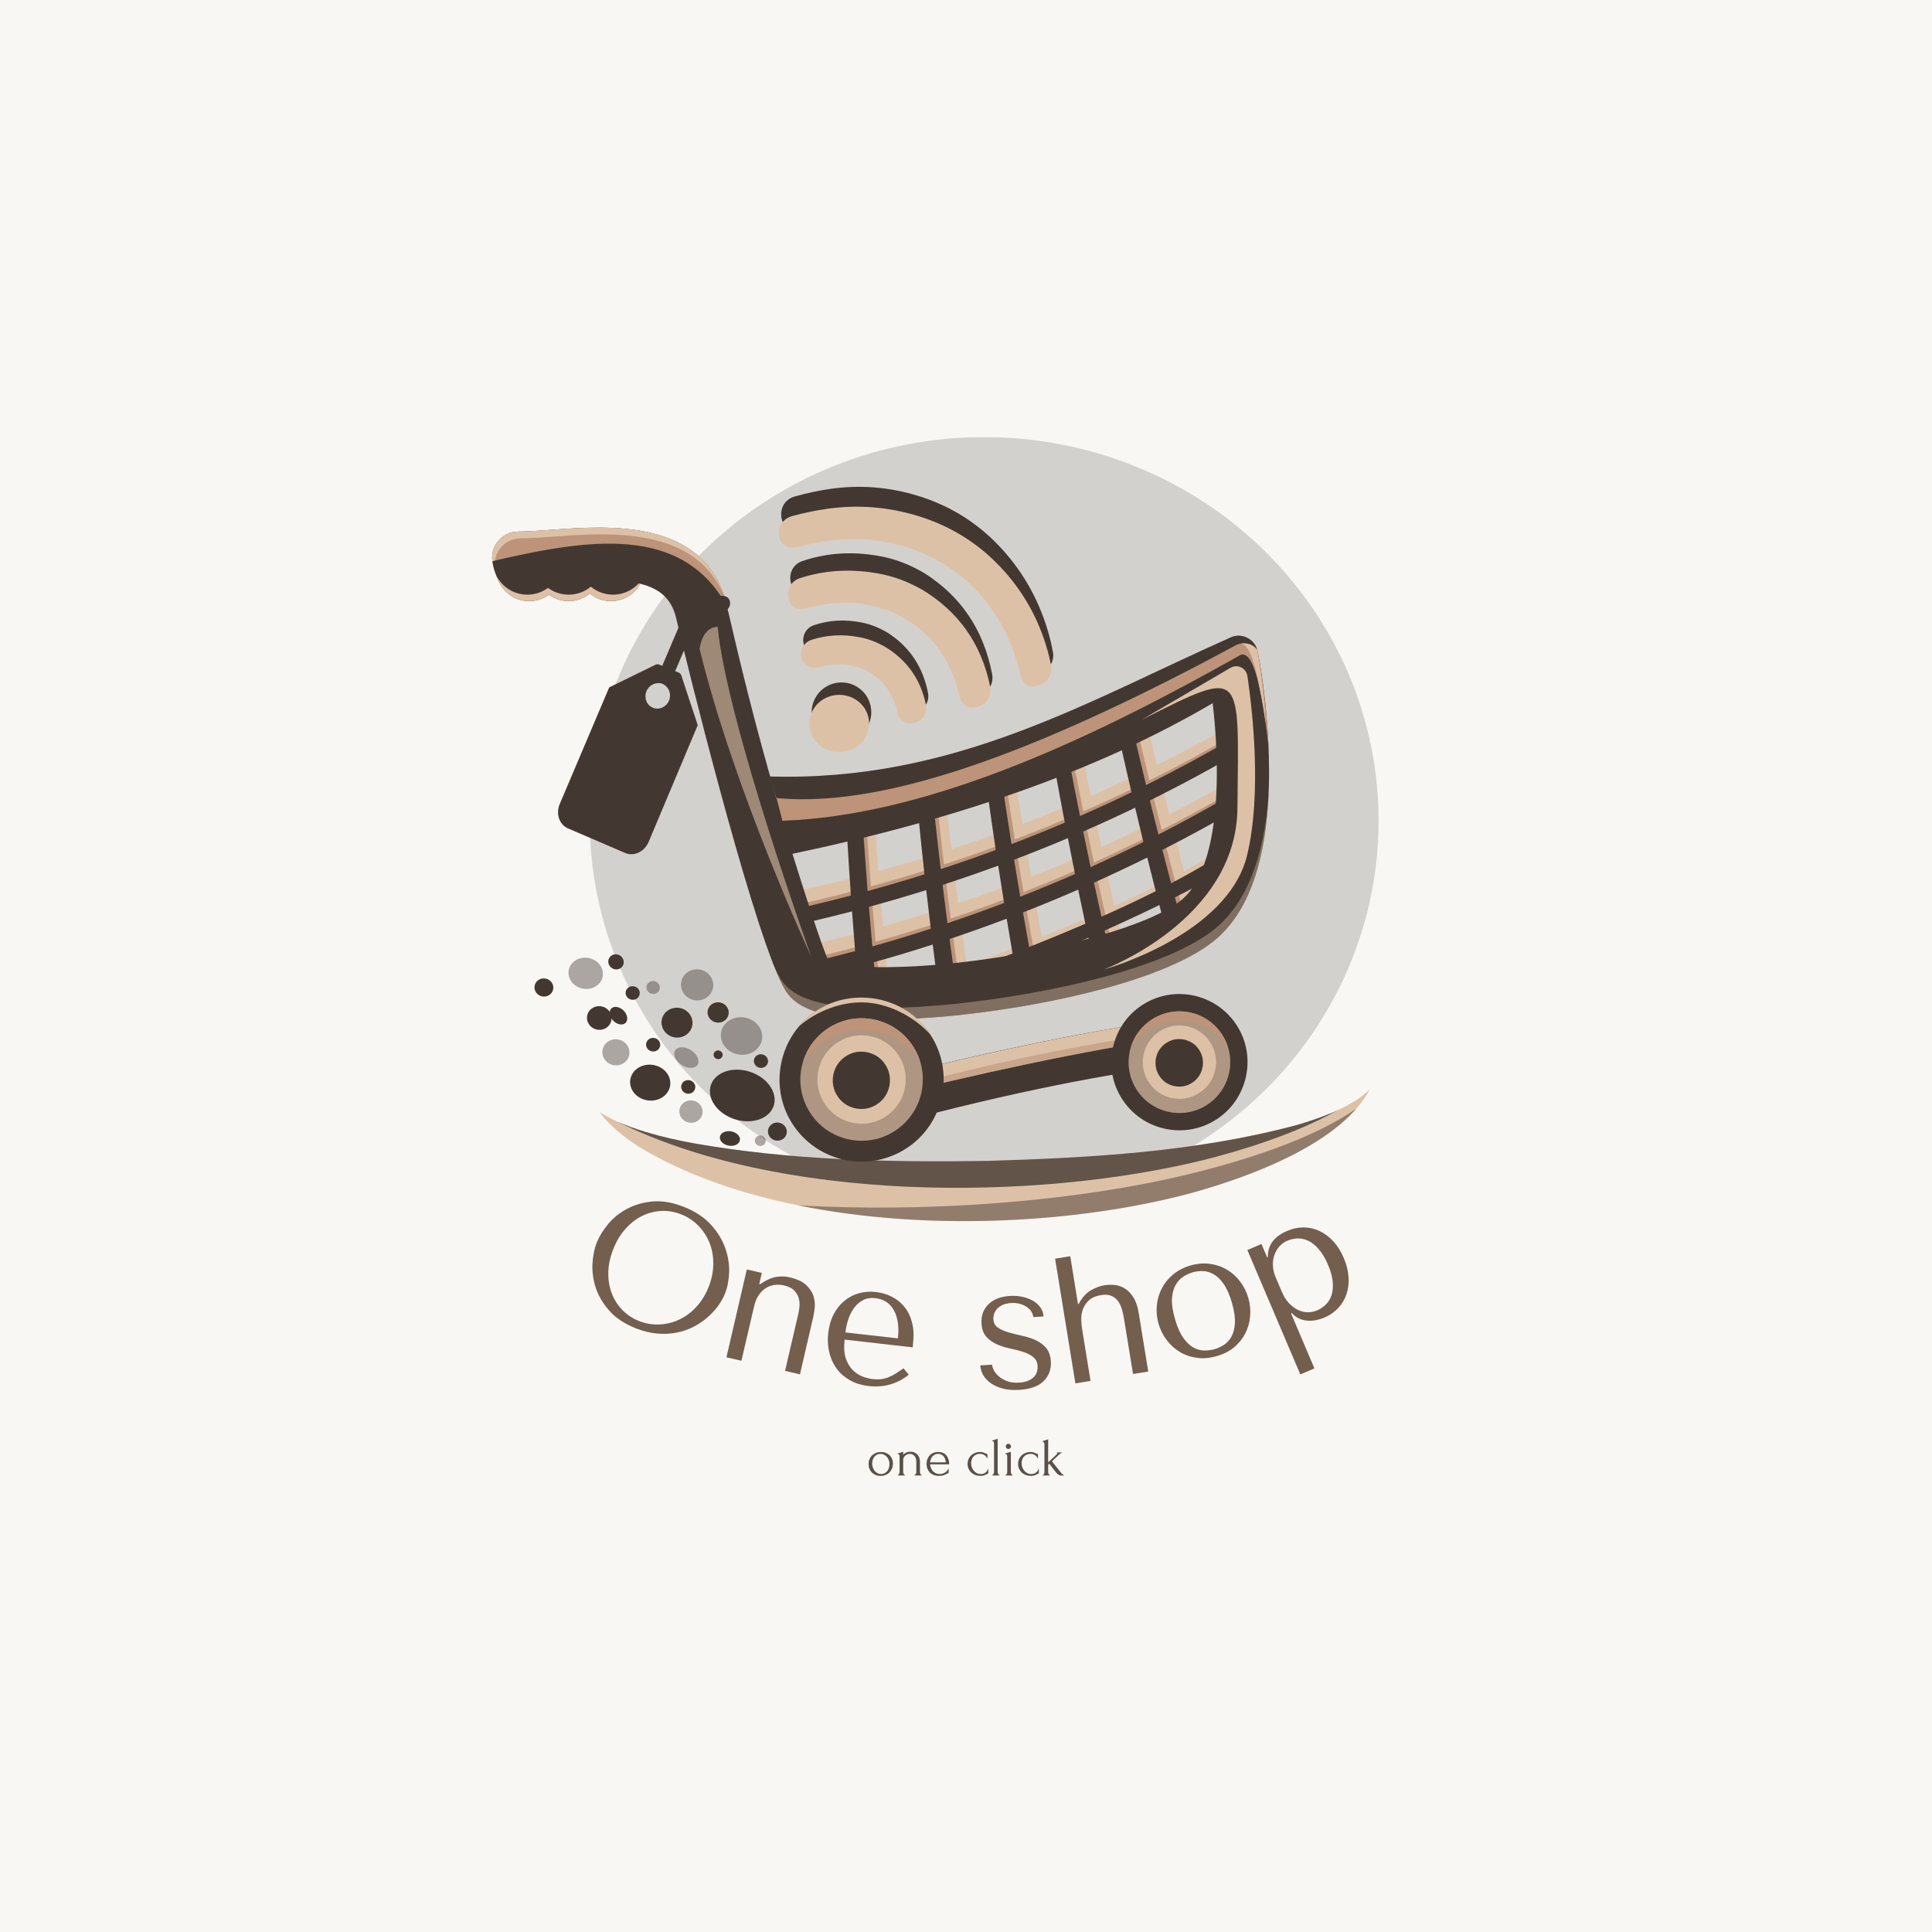 <svg version="1.2" preserveAspectRatio="xMidYMid meet" height="500" viewBox="0 0 375 375" zoomAndPan="magnify" width="500" xmlns:xlink="http://www.w3.org/1999/xlink" xmlns="http://www.w3.org/2000/svg"><defs><clipPath id="0e5ace0635"><path d="M 114 84.828 L 267.664 84.828 L 267.664 234 L 114 234 Z M 114 84.828"></path></clipPath><filter height="100%" id="b9e009508f" filterUnits="objectBoundingBox" width="100%" y="0%" x="0%"><feColorMatrix in="SourceGraphic" type="matrix" values="0 0 0 0 1 0 0 0 0 1 0 0 0 0 1 0 0 0 1 0"></feColorMatrix></filter><clipPath id="646b5ce122"><path d="M 0.238 0.828 L 153.664 0.828 L 153.664 150 L 0.238 150 Z M 0.238 0.828"></path></clipPath><clipPath id="05789572da"><rect height="150" y="0" width="154" x="0"></rect></clipPath><clipPath id="39fd4031c5"><path d="M 0.281 0.281 L 140.922 0.281 L 140.922 15.641 L 0.281 15.641 Z M 0.281 0.281"></path></clipPath><clipPath id="50fa8527dd"><rect height="16" y="0" width="141" x="0"></rect></clipPath><clipPath id="9de2fe3f2a"><path d="M 0.559 0.039 L 109.52 0.039 L 109.52 22.359 L 0.559 22.359 Z M 0.559 0.039"></path></clipPath><clipPath id="f80002e4e0"><rect height="23" y="0" width="110" x="0"></rect></clipPath><clipPath id="72b9b5cadc"><path d="M 95.164 103 L 126 103 L 126 117 L 95.164 117 Z M 95.164 103"></path></clipPath><clipPath id="5cbba97d5c"><path d="M 95.164 102 L 247 102 L 247 198 L 95.164 198 Z M 95.164 102"></path></clipPath><clipPath id="a3a7031f1f"><path d="M 1 0.32 L 97.48 0.32 L 97.48 44 L 1 44 Z M 1 0.32"></path></clipPath><clipPath id="3bfb2c9f16"><rect height="45" y="0" width="98" x="0"></rect></clipPath><clipPath id="b6db0925fa"><path d="M 95.164 102 L 142 102 L 142 118 L 95.164 118 Z M 95.164 102"></path></clipPath><clipPath id="8c998537da"><path d="M 95.164 102 L 141 102 L 141 116 L 95.164 116 Z M 95.164 102"></path></clipPath><clipPath id="f5f0be0ad0"><path d="M 0.602 0.441 L 22.68 0.441 L 22.68 65 L 0.602 65 Z M 0.602 0.441"></path></clipPath><clipPath id="18e8b3be3f"><rect height="65" y="0" width="23" x="0"></rect></clipPath><clipPath id="9206a216db"><path d="M 1 0.16 L 60.719 0.16 L 60.719 13.84 L 1 13.84 Z M 1 0.16"></path></clipPath><clipPath id="faa7d84739"><rect height="14" y="0" width="61" x="0"></rect></clipPath><clipPath id="11b08d4207"><path d="M 1 0.078 L 21 0.078 L 21 20.238 L 1 20.238 Z M 1 0.078"></path></clipPath><clipPath id="47f208bb84"><rect height="21" y="0" width="22" x="0"></rect></clipPath><clipPath id="87c46bd730"><path d="M 0.281 0.281 L 24.52 0.281 L 24.52 24.52 L 0.281 24.52 Z M 0.281 0.281"></path></clipPath><clipPath id="ba567f05e5"><rect height="25" y="0" width="25" x="0"></rect></clipPath><clipPath id="759d8cd95e"><path d="M 0.641 0.359 L 6.398 0.359 L 6.398 6 L 0.641 6 Z M 0.641 0.359"></path></clipPath><clipPath id="00bb59fdc1"><rect height="7" y="0" width="7" x="0"></rect></clipPath><clipPath id="ffeed0308b"><path d="M 0.559 1 L 5.84 1 L 5.84 5.602 L 0.559 5.602 Z M 0.559 1"></path></clipPath><clipPath id="538ee71147"><rect height="6" y="0" width="6" x="0"></rect></clipPath><clipPath id="34e488a406"><path d="M 0.16 0.078 L 3 0.078 L 3 2.719 L 0.16 2.719 Z M 0.16 0.078"></path></clipPath><clipPath id="66171b7328"><rect height="3" y="0" width="4" x="0"></rect></clipPath><clipPath id="deef59b5cc"><path d="M 0.039 1 L 3.641 1 L 3.641 4 L 0.039 4 Z M 0.039 1"></path></clipPath><clipPath id="7bf0f4db4f"><rect height="5" y="0" width="4" x="0"></rect></clipPath><clipPath id="c8ec396888"><path d="M 0.039 1 L 6 1 L 6 6 L 0.039 6 Z M 0.039 1"></path></clipPath><clipPath id="a278202785"><rect height="7" y="0" width="7" x="0"></rect></clipPath><clipPath id="af2d3a9096"><path d="M 1 1 L 8 1 L 8 7.879 L 1 7.879 Z M 1 1"></path></clipPath><clipPath id="a881d2868c"><rect height="8" y="0" width="9" x="0"></rect></clipPath><clipPath id="8aac36cfcd"><path d="M 1 0.039 L 8.84 0.039 L 8.84 7 L 1 7 Z M 1 0.039"></path></clipPath><clipPath id="0bf722c38d"><rect height="8" y="0" width="9" x="0"></rect></clipPath><clipPath id="82fd795a30"><rect height="10" y="0" width="12" x="0"></rect></clipPath></defs><g id="1c6ecd853a"><rect style="fill:#ffffff;fill-opacity:1;stroke:none;" height="375" y="0" width="375" x="0"></rect><rect style="fill:#f8f7f4;fill-opacity:1;stroke:none;" height="375" y="0" width="375" x="0"></rect><g style="fill:#745e4d;fill-opacity:1;"><g transform="translate(109.714, 251.983)"><path d="M 6.109 -10.766 C 5.629 -9.547 5.352 -8.156 5.281 -6.594 C 5.207 -5.031 5.438 -3.461 5.969 -1.891 C 6.508 -0.328 7.398 1.141 8.641 2.516 C 9.879 3.891 11.578 5.004 13.734 5.859 C 15.18 6.422 16.566 6.754 17.891 6.859 C 19.211 6.973 20.469 6.91 21.656 6.672 C 22.844 6.43 23.938 6.051 24.938 5.531 C 25.945 5.008 26.848 4.395 27.641 3.688 C 28.441 2.988 29.129 2.238 29.703 1.438 C 30.273 0.645 30.719 -0.156 31.031 -0.969 C 31.508 -2.188 31.77 -3.578 31.812 -5.141 C 31.852 -6.711 31.582 -8.289 31 -9.875 C 30.426 -11.457 29.492 -12.945 28.203 -14.344 C 26.91 -15.75 25.18 -16.879 23.016 -17.734 C 20.859 -18.586 18.859 -18.938 17.016 -18.781 C 15.18 -18.625 13.535 -18.16 12.078 -17.391 C 10.617 -16.629 9.379 -15.645 8.359 -14.438 C 7.348 -13.227 6.598 -12.004 6.109 -10.766 Z M 9.312 -9.5 C 9.906 -11.02 10.68 -12.32 11.641 -13.406 C 12.609 -14.5 13.68 -15.344 14.859 -15.938 C 16.035 -16.531 17.281 -16.863 18.594 -16.938 C 19.906 -17.008 21.207 -16.789 22.5 -16.281 C 23.781 -15.781 24.891 -15.047 25.828 -14.078 C 26.773 -13.117 27.5 -12.016 28 -10.766 C 28.5 -9.523 28.742 -8.172 28.734 -6.703 C 28.734 -5.234 28.438 -3.738 27.844 -2.219 C 27.238 -0.688 26.441 0.609 25.453 1.672 C 24.461 2.742 23.359 3.566 22.141 4.141 C 20.922 4.723 19.633 5.039 18.281 5.094 C 16.938 5.156 15.625 4.938 14.344 4.438 C 13.051 3.926 11.953 3.195 11.047 2.25 C 10.141 1.301 9.457 0.211 9 -1.016 C 8.539 -2.242 8.328 -3.582 8.359 -5.031 C 8.391 -6.477 8.707 -7.969 9.312 -9.5 Z M 9.312 -9.5" style="stroke:none"></path></g></g><g style="fill:#745e4d;fill-opacity:1;"><g transform="translate(138.285, 262.807)"><path d="M 16.984 3.953 L 19.547 -7.094 C 19.641 -7.5 19.734 -8.066 19.828 -8.797 C 19.93 -9.535 19.875 -10.297 19.656 -11.078 C 19.445 -11.859 18.988 -12.598 18.281 -13.297 C 17.582 -14.004 16.484 -14.531 14.984 -14.875 C 14.336 -15.051 13.57 -15.094 12.688 -15 C 11.801 -14.906 10.867 -14.555 9.891 -13.953 L 9.219 -13.531 L 9.078 -13.562 L 9.578 -15.734 L 6.672 -16.406 L 2.719 0.641 L 5.625 1.312 L 8.078 -9.219 C 8.285 -10.113 8.586 -10.848 8.984 -11.422 C 9.379 -12.004 9.844 -12.461 10.375 -12.797 C 10.906 -13.129 11.473 -13.332 12.078 -13.406 C 12.68 -13.477 13.281 -13.445 13.875 -13.312 C 14.82 -13.094 15.516 -12.734 15.953 -12.234 C 16.398 -11.734 16.68 -11.203 16.797 -10.641 C 16.922 -10.086 16.945 -9.555 16.875 -9.047 C 16.812 -8.535 16.754 -8.164 16.703 -7.938 L 14.094 3.281 Z M 16.984 3.953" style="stroke:none"></path></g></g><g style="fill:#745e4d;fill-opacity:1;"><g transform="translate(158.02, 267.391)"><path d="M 19.125 -5.875 L 19.203 -6.594 C 19.379 -8.145 19.312 -9.516 19 -10.703 C 18.695 -11.891 18.207 -12.895 17.531 -13.719 C 16.863 -14.551 16.051 -15.207 15.094 -15.688 C 14.145 -16.176 13.113 -16.484 12 -16.609 C 10.82 -16.742 9.707 -16.66 8.656 -16.359 C 7.613 -16.066 6.676 -15.57 5.844 -14.875 C 5.02 -14.188 4.332 -13.316 3.781 -12.266 C 3.238 -11.211 2.891 -9.988 2.734 -8.594 C 2.598 -7.438 2.648 -6.285 2.891 -5.141 C 3.129 -3.992 3.562 -2.945 4.188 -2 C 4.82 -1.062 5.672 -0.266 6.734 0.391 C 7.805 1.047 9.109 1.461 10.641 1.641 C 12.117 1.805 13.508 1.695 14.812 1.312 C 16.125 0.926 17.305 0.301 18.359 -0.562 L 17.359 -1.797 C 16.816 -1.43 16.312 -1.098 15.844 -0.797 C 15.383 -0.504 14.922 -0.266 14.453 -0.078 C 13.984 0.109 13.504 0.234 13.016 0.297 C 12.523 0.359 11.988 0.359 11.406 0.297 C 10.77 0.223 10.094 0.051 9.375 -0.219 C 8.664 -0.5 8.023 -0.93 7.453 -1.516 C 6.879 -2.098 6.438 -2.863 6.125 -3.812 C 5.82 -4.77 5.754 -5.957 5.922 -7.375 Z M 6.078 -8.766 C 6.18 -9.691 6.379 -10.578 6.672 -11.422 C 6.973 -12.266 7.359 -13 7.828 -13.625 C 8.305 -14.25 8.879 -14.727 9.547 -15.062 C 10.223 -15.406 10.992 -15.523 11.859 -15.422 C 13.504 -15.242 14.711 -14.457 15.484 -13.062 C 16.254 -11.676 16.516 -9.859 16.266 -7.609 Z M 6.078 -8.766" style="stroke:none"></path></g></g><g style="fill:#745e4d;fill-opacity:1;"><g transform="translate(177.63, 269.457)"><path d="" style="stroke:none"></path></g></g><g style="fill:#745e4d;fill-opacity:1;"><g transform="translate(189.395, 269.835)"><path d="M 13.156 -14.312 C 13.125 -14.938 12.93 -15.504 12.578 -16.016 C 12.223 -16.535 11.75 -16.973 11.156 -17.328 C 10.562 -17.68 9.879 -17.941 9.109 -18.109 C 8.336 -18.285 7.52 -18.348 6.656 -18.297 C 5.844 -18.254 5.086 -18.109 4.391 -17.859 C 3.691 -17.609 3.094 -17.254 2.594 -16.797 C 2.094 -16.348 1.707 -15.805 1.438 -15.172 C 1.176 -14.535 1.066 -13.816 1.109 -13.016 C 1.172 -11.891 1.477 -11.016 2.031 -10.391 C 2.582 -9.773 3.25 -9.289 4.031 -8.938 C 4.82 -8.582 5.676 -8.305 6.594 -8.109 C 7.508 -7.922 8.359 -7.703 9.141 -7.453 C 9.93 -7.211 10.594 -6.879 11.125 -6.453 C 11.664 -6.035 11.957 -5.445 12 -4.688 C 12.02 -4.363 11.988 -4.023 11.906 -3.672 C 11.82 -3.316 11.645 -2.984 11.375 -2.672 C 11.113 -2.367 10.742 -2.102 10.266 -1.875 C 9.785 -1.656 9.176 -1.52 8.438 -1.469 C 7.5 -1.414 6.703 -1.516 6.047 -1.766 C 5.391 -2.023 4.848 -2.348 4.422 -2.734 C 3.992 -3.117 3.68 -3.516 3.484 -3.922 C 3.285 -4.336 3.176 -4.68 3.156 -4.953 L 0.875 -4.812 C 0.914 -4.164 1.102 -3.539 1.438 -2.938 C 1.781 -2.344 2.273 -1.816 2.922 -1.359 C 3.566 -0.898 4.348 -0.551 5.266 -0.312 C 6.18 -0.07 7.234 0.008 8.422 -0.062 C 10.566 -0.188 12.148 -0.754 13.172 -1.766 C 14.191 -2.773 14.66 -4.047 14.578 -5.578 C 14.504 -6.691 14.191 -7.57 13.641 -8.219 C 13.086 -8.863 12.398 -9.367 11.578 -9.734 C 10.754 -10.098 9.875 -10.379 8.938 -10.578 C 8 -10.785 7.125 -11.004 6.312 -11.234 C 5.508 -11.473 4.836 -11.773 4.297 -12.141 C 3.754 -12.516 3.461 -13.062 3.422 -13.781 C 3.398 -14.07 3.438 -14.391 3.531 -14.734 C 3.633 -15.078 3.812 -15.398 4.062 -15.703 C 4.32 -16.016 4.68 -16.285 5.141 -16.516 C 5.598 -16.742 6.176 -16.879 6.875 -16.922 C 7.57 -16.961 8.18 -16.895 8.703 -16.719 C 9.234 -16.551 9.68 -16.328 10.047 -16.047 C 10.422 -15.773 10.695 -15.469 10.875 -15.125 C 11.051 -14.789 11.148 -14.477 11.172 -14.188 Z M 13.156 -14.312" style="stroke:none"></path></g></g><g style="fill:#745e4d;fill-opacity:1;"><g transform="translate(205.968, 268.969)"><path d="M -1.172 -24.656 L 2.766 -0.453 L 5.703 -0.938 L 4.078 -10.938 C 4.004 -11.383 3.945 -11.945 3.906 -12.625 C 3.863 -13.301 3.945 -13.973 4.156 -14.641 C 4.363 -15.316 4.742 -15.93 5.297 -16.484 C 5.848 -17.047 6.672 -17.414 7.766 -17.594 C 8.547 -17.719 9.195 -17.672 9.719 -17.453 C 10.238 -17.242 10.664 -16.922 11 -16.484 C 11.332 -16.047 11.594 -15.508 11.781 -14.875 C 11.969 -14.238 12.113 -13.578 12.219 -12.891 L 13.953 -2.281 L 16.906 -2.75 L 15.047 -14.156 C 14.836 -15.445 14.477 -16.473 13.969 -17.234 C 13.469 -17.992 12.906 -18.555 12.281 -18.922 C 11.656 -19.297 11 -19.508 10.312 -19.562 C 9.633 -19.613 8.992 -19.594 8.391 -19.5 C 7.578 -19.363 6.754 -19.066 5.922 -18.609 C 5.086 -18.16 4.348 -17.43 3.703 -16.422 L 3.406 -15.875 L 3.266 -15.859 L 1.766 -25.141 Z M -1.172 -24.656" style="stroke:none"></path></g></g><g style="fill:#745e4d;fill-opacity:1;"><g transform="translate(225.601, 265.821)"><path d="M 16.703 -13.875 C 17.035 -12.707 17.148 -11.535 17.047 -10.359 C 16.953 -9.18 16.645 -8.078 16.125 -7.047 C 15.602 -6.016 14.879 -5.109 13.953 -4.328 C 13.023 -3.555 11.898 -2.984 10.578 -2.609 C 9.223 -2.211 7.938 -2.098 6.719 -2.266 C 5.5 -2.43 4.395 -2.812 3.406 -3.406 C 2.414 -4.008 1.562 -4.785 0.844 -5.734 C 0.125 -6.68 -0.395 -7.723 -0.719 -8.859 C -1.062 -10.035 -1.176 -11.211 -1.062 -12.391 C -0.957 -13.566 -0.645 -14.664 -0.125 -15.688 C 0.395 -16.719 1.125 -17.629 2.062 -18.422 C 3.008 -19.211 4.16 -19.805 5.516 -20.203 C 6.836 -20.578 8.098 -20.676 9.297 -20.5 C 10.504 -20.332 11.598 -19.953 12.578 -19.359 C 13.566 -18.766 14.414 -17.992 15.125 -17.047 C 15.832 -16.109 16.359 -15.051 16.703 -13.875 Z M 13.516 -12.953 C 13.055 -14.523 12.516 -15.75 11.891 -16.625 C 11.273 -17.508 10.617 -18.141 9.922 -18.516 C 9.234 -18.898 8.535 -19.098 7.828 -19.109 C 7.129 -19.117 6.477 -19.035 5.875 -18.859 C 5.258 -18.68 4.656 -18.398 4.062 -18.016 C 3.469 -17.629 2.973 -17.086 2.578 -16.391 C 2.18 -15.703 1.945 -14.82 1.875 -13.75 C 1.812 -12.676 2.008 -11.352 2.469 -9.781 C 2.914 -8.227 3.453 -7.016 4.078 -6.141 C 4.703 -5.266 5.363 -4.633 6.062 -4.25 C 6.77 -3.875 7.477 -3.688 8.188 -3.688 C 8.895 -3.688 9.555 -3.773 10.172 -3.953 C 10.773 -4.129 11.367 -4.406 11.953 -4.781 C 12.547 -5.156 13.035 -5.688 13.422 -6.375 C 13.805 -7.07 14.031 -7.953 14.094 -9.016 C 14.156 -10.086 13.961 -11.398 13.516 -12.953 Z M 13.516 -12.953" style="stroke:none"></path></g></g><g style="fill:#745e4d;fill-opacity:1;"><g transform="translate(246.393, 259.82)"><path d="M 6 6.953 L 8.734 5.781 L 4.188 -4.906 L 4.328 -4.969 C 4.773 -4.488 5.254 -4.129 5.766 -3.891 C 6.285 -3.66 6.82 -3.523 7.375 -3.484 C 7.926 -3.441 8.477 -3.473 9.031 -3.578 C 9.594 -3.691 10.129 -3.852 10.641 -4.062 C 11.711 -4.52 12.613 -5.141 13.344 -5.922 C 14.082 -6.711 14.617 -7.609 14.953 -8.609 C 15.297 -9.617 15.43 -10.723 15.359 -11.922 C 15.285 -13.129 14.977 -14.363 14.438 -15.625 C 13.895 -16.914 13.219 -18 12.406 -18.875 C 11.594 -19.75 10.703 -20.414 9.734 -20.875 C 8.773 -21.332 7.754 -21.566 6.672 -21.578 C 5.598 -21.586 4.523 -21.363 3.453 -20.906 C 0.898 -19.82 -0.348 -18.129 -0.297 -15.828 L -0.438 -15.766 L -1.547 -18.359 L -4.281 -17.188 Z M 1.203 -11.922 C 0.898 -12.629 0.727 -13.348 0.688 -14.078 C 0.645 -14.805 0.727 -15.488 0.938 -16.125 C 1.145 -16.77 1.461 -17.344 1.891 -17.844 C 2.328 -18.344 2.859 -18.727 3.484 -19 C 4.148 -19.281 4.836 -19.426 5.547 -19.438 C 6.266 -19.445 6.961 -19.281 7.641 -18.938 C 8.328 -18.594 8.988 -18.047 9.625 -17.297 C 10.258 -16.555 10.836 -15.582 11.359 -14.375 C 11.879 -13.156 12.188 -12.055 12.281 -11.078 C 12.375 -10.109 12.305 -9.25 12.078 -8.5 C 11.848 -7.758 11.484 -7.141 10.984 -6.641 C 10.492 -6.141 9.914 -5.75 9.25 -5.469 C 8.645 -5.219 8.02 -5.098 7.375 -5.109 C 6.738 -5.117 6.109 -5.281 5.484 -5.594 C 4.867 -5.906 4.289 -6.348 3.75 -6.922 C 3.219 -7.504 2.766 -8.238 2.391 -9.125 Z M 1.203 -11.922" style="stroke:none"></path></g></g><g style="fill:#5b4f47;fill-opacity:1;"><g transform="translate(168.196, 286.391)"><path d="M 2.719 0.078 C 2.363 0.078 2.047 0.02 1.766 -0.094 C 1.484 -0.219 1.238 -0.379 1.031 -0.578 C 0.832 -0.785 0.676 -1.023 0.562 -1.297 C 0.445 -1.578 0.391 -1.883 0.391 -2.219 C 0.391 -2.562 0.453 -2.879 0.578 -3.172 C 0.703 -3.461 0.867 -3.707 1.078 -3.906 C 1.297 -4.113 1.551 -4.273 1.844 -4.391 C 2.133 -4.504 2.453 -4.562 2.797 -4.562 C 3.129 -4.562 3.438 -4.504 3.719 -4.391 C 4.008 -4.285 4.258 -4.133 4.469 -3.938 C 4.676 -3.738 4.836 -3.5 4.953 -3.219 C 5.066 -2.945 5.125 -2.645 5.125 -2.312 C 5.125 -2.008 5.07 -1.711 4.969 -1.422 C 4.863 -1.141 4.707 -0.883 4.5 -0.656 C 4.301 -0.438 4.051 -0.258 3.75 -0.125 C 3.457 0.008 3.113 0.078 2.719 0.078 Z M 2.656 -4.203 C 2.406 -4.191 2.18 -4.129 1.984 -4.016 C 1.785 -3.91 1.617 -3.77 1.484 -3.594 C 1.359 -3.414 1.258 -3.219 1.188 -3 C 1.125 -2.781 1.094 -2.555 1.094 -2.328 C 1.094 -2.066 1.133 -1.812 1.219 -1.562 C 1.301 -1.32 1.414 -1.102 1.562 -0.906 C 1.719 -0.719 1.898 -0.566 2.109 -0.453 C 2.328 -0.336 2.566 -0.281 2.828 -0.281 C 3.098 -0.281 3.332 -0.336 3.531 -0.453 C 3.738 -0.566 3.91 -0.711 4.047 -0.891 C 4.18 -1.078 4.281 -1.281 4.344 -1.5 C 4.414 -1.727 4.453 -1.957 4.453 -2.188 C 4.453 -2.426 4.414 -2.664 4.344 -2.906 C 4.27 -3.145 4.156 -3.359 4 -3.547 C 3.852 -3.742 3.664 -3.898 3.438 -4.016 C 3.219 -4.141 2.957 -4.203 2.656 -4.203 Z M 2.656 -4.203" style="stroke:none"></path></g></g><g style="fill:#5b4f47;fill-opacity:1;"><g transform="translate(173.78, 286.391)"><path d="M 4.781 -0.688 C 4.781 -0.633 4.785 -0.57 4.797 -0.5 C 4.805 -0.438 4.828 -0.375 4.859 -0.312 C 4.898 -0.258 4.938 -0.211 4.969 -0.172 C 5.008 -0.129 5.062 -0.109 5.125 -0.109 L 5.125 0 L 3.734 0 L 3.734 -0.109 C 3.785 -0.109 3.832 -0.129 3.875 -0.172 C 3.914 -0.211 3.953 -0.258 3.984 -0.312 C 4.023 -0.375 4.051 -0.438 4.062 -0.5 C 4.07 -0.57 4.078 -0.633 4.078 -0.688 L 4.078 -2.688 C 4.078 -2.938 4.039 -3.156 3.969 -3.344 C 3.906 -3.539 3.812 -3.703 3.688 -3.828 C 3.562 -3.961 3.422 -4.055 3.266 -4.109 C 3.117 -4.172 2.969 -4.203 2.812 -4.203 C 2.656 -4.203 2.5 -4.172 2.344 -4.109 C 2.188 -4.047 2.051 -3.961 1.938 -3.859 C 1.82 -3.754 1.723 -3.633 1.641 -3.5 C 1.566 -3.363 1.531 -3.219 1.531 -3.062 L 1.531 -0.688 C 1.531 -0.633 1.535 -0.57 1.547 -0.5 C 1.566 -0.438 1.594 -0.375 1.625 -0.312 C 1.656 -0.258 1.691 -0.211 1.734 -0.172 C 1.773 -0.129 1.82 -0.109 1.875 -0.109 L 1.875 0 L 0.484 0 L 0.484 -0.109 C 0.535 -0.109 0.582 -0.129 0.625 -0.172 C 0.664 -0.211 0.703 -0.258 0.734 -0.312 C 0.773 -0.375 0.801 -0.438 0.812 -0.5 C 0.82 -0.57 0.828 -0.633 0.828 -0.688 L 0.828 -3.641 C 0.828 -3.766 0.812 -3.879 0.781 -3.984 C 0.75 -4.098 0.645 -4.16 0.469 -4.172 L 0.469 -4.266 L 1.531 -4.609 L 1.531 -4.016 C 1.582 -4.078 1.645 -4.141 1.719 -4.203 C 1.801 -4.273 1.898 -4.336 2.016 -4.391 C 2.129 -4.453 2.258 -4.504 2.406 -4.547 C 2.551 -4.586 2.723 -4.609 2.922 -4.609 C 3.254 -4.609 3.535 -4.551 3.766 -4.438 C 4.004 -4.32 4.195 -4.172 4.344 -3.984 C 4.5 -3.805 4.609 -3.609 4.672 -3.391 C 4.742 -3.172 4.781 -2.957 4.781 -2.75 Z M 4.781 -0.688" style="stroke:none"></path></g></g><g style="fill:#5b4f47;fill-opacity:1;"><g transform="translate(179.459, 286.391)"><path d="M 1.062 -2.156 C 1.094 -1.906 1.156 -1.664 1.25 -1.438 C 1.344 -1.219 1.461 -1.02 1.609 -0.844 C 1.766 -0.676 1.953 -0.539 2.172 -0.438 C 2.398 -0.332 2.66 -0.281 2.953 -0.281 C 3.109 -0.281 3.27 -0.301 3.438 -0.344 C 3.613 -0.395 3.773 -0.461 3.922 -0.547 C 4.078 -0.641 4.211 -0.75 4.328 -0.875 C 4.453 -1 4.535 -1.141 4.578 -1.297 L 4.672 -1.297 L 4.672 -0.484 C 4.629 -0.484 4.582 -0.469 4.531 -0.438 C 4.477 -0.414 4.414 -0.383 4.344 -0.344 C 4.195 -0.258 4.004 -0.164 3.766 -0.062 C 3.523 0.031 3.203 0.078 2.797 0.078 C 2.473 0.078 2.164 0.031 1.875 -0.062 C 1.594 -0.156 1.344 -0.297 1.125 -0.484 C 0.906 -0.68 0.727 -0.926 0.594 -1.219 C 0.457 -1.52 0.391 -1.879 0.391 -2.297 C 0.391 -2.555 0.43 -2.82 0.516 -3.094 C 0.609 -3.363 0.742 -3.609 0.922 -3.828 C 1.109 -4.047 1.344 -4.223 1.625 -4.359 C 1.914 -4.492 2.258 -4.562 2.656 -4.562 C 3.02 -4.562 3.332 -4.5 3.594 -4.375 C 3.863 -4.258 4.082 -4.094 4.25 -3.875 C 4.426 -3.664 4.555 -3.414 4.641 -3.125 C 4.734 -2.832 4.781 -2.508 4.781 -2.156 Z M 2.625 -4.203 C 2.375 -4.203 2.156 -4.148 1.969 -4.047 C 1.789 -3.953 1.633 -3.828 1.5 -3.672 C 1.375 -3.516 1.273 -3.336 1.203 -3.141 C 1.129 -2.941 1.082 -2.742 1.062 -2.547 L 4.109 -2.547 C 4.109 -2.754 4.07 -2.957 4 -3.156 C 3.938 -3.352 3.844 -3.531 3.719 -3.688 C 3.594 -3.844 3.438 -3.969 3.25 -4.062 C 3.07 -4.156 2.863 -4.203 2.625 -4.203 Z M 2.625 -4.203" style="stroke:none"></path></g></g><g style="fill:#5b4f47;fill-opacity:1;"><g transform="translate(184.637, 286.391)"><path d="" style="stroke:none"></path></g></g><g style="fill:#5b4f47;fill-opacity:1;"><g transform="translate(187.413, 286.391)"><path d="M 4.422 -0.391 C 4.367 -0.391 4.316 -0.375 4.266 -0.344 C 4.211 -0.32 4.156 -0.289 4.094 -0.25 C 3.969 -0.188 3.812 -0.113 3.625 -0.031 C 3.445 0.039 3.207 0.078 2.906 0.078 C 2.539 0.078 2.203 0.02 1.891 -0.094 C 1.586 -0.219 1.32 -0.383 1.094 -0.594 C 0.875 -0.801 0.703 -1.047 0.578 -1.328 C 0.453 -1.609 0.391 -1.914 0.391 -2.25 C 0.391 -2.551 0.441 -2.836 0.547 -3.109 C 0.66 -3.391 0.82 -3.633 1.031 -3.844 C 1.238 -4.062 1.492 -4.234 1.797 -4.359 C 2.098 -4.492 2.441 -4.562 2.828 -4.562 C 3.086 -4.562 3.297 -4.531 3.453 -4.469 C 3.617 -4.406 3.758 -4.348 3.875 -4.297 C 3.938 -4.266 4 -4.234 4.062 -4.203 C 4.125 -4.18 4.188 -4.172 4.25 -4.172 L 4.25 -3.359 L 4.141 -3.359 C 4.109 -3.492 4.047 -3.613 3.953 -3.719 C 3.859 -3.82 3.75 -3.91 3.625 -3.984 C 3.508 -4.055 3.379 -4.109 3.234 -4.141 C 3.098 -4.18 2.961 -4.203 2.828 -4.203 C 2.535 -4.203 2.273 -4.148 2.047 -4.047 C 1.828 -3.941 1.645 -3.805 1.5 -3.641 C 1.363 -3.473 1.258 -3.281 1.188 -3.062 C 1.113 -2.852 1.078 -2.633 1.078 -2.406 C 1.078 -2.145 1.117 -1.883 1.203 -1.625 C 1.297 -1.375 1.422 -1.148 1.578 -0.953 C 1.734 -0.754 1.926 -0.594 2.156 -0.469 C 2.383 -0.344 2.641 -0.281 2.922 -0.281 C 3.129 -0.281 3.316 -0.305 3.484 -0.359 C 3.648 -0.422 3.789 -0.5 3.906 -0.594 C 4.02 -0.688 4.113 -0.785 4.188 -0.891 C 4.258 -1.004 4.301 -1.113 4.312 -1.219 L 4.422 -1.219 Z M 4.422 -0.391" style="stroke:none"></path></g></g><g style="fill:#5b4f47;fill-opacity:1;"><g transform="translate(192.067, 286.391)"><path d="M 0.531 0 L 0.531 -0.109 C 0.582 -0.109 0.629 -0.129 0.672 -0.172 C 0.711 -0.211 0.75 -0.258 0.781 -0.312 C 0.812 -0.375 0.832 -0.438 0.844 -0.5 C 0.863 -0.57 0.875 -0.633 0.875 -0.688 L 0.875 -6.172 C 0.875 -6.285 0.852 -6.395 0.812 -6.5 C 0.781 -6.613 0.676 -6.676 0.5 -6.688 L 0.5 -6.781 L 1.578 -7.125 L 1.578 -0.688 C 1.578 -0.633 1.582 -0.57 1.594 -0.5 C 1.613 -0.438 1.641 -0.375 1.672 -0.312 C 1.703 -0.258 1.738 -0.211 1.781 -0.172 C 1.82 -0.129 1.867 -0.109 1.922 -0.109 L 1.922 0 Z M 0.531 0" style="stroke:none"></path></g></g><g style="fill:#5b4f47;fill-opacity:1;"><g transform="translate(194.533, 286.391)"><path d="M 0.625 0 L 0.625 -0.109 C 0.688 -0.109 0.738 -0.129 0.781 -0.172 C 0.82 -0.211 0.859 -0.258 0.891 -0.312 C 0.922 -0.375 0.941 -0.438 0.953 -0.5 C 0.961 -0.57 0.969 -0.633 0.969 -0.688 L 0.969 -3.656 C 0.969 -3.781 0.945 -3.895 0.906 -4 C 0.875 -4.113 0.773 -4.172 0.609 -4.172 L 0.609 -4.281 L 1.672 -4.609 L 1.672 -0.688 C 1.672 -0.633 1.676 -0.57 1.688 -0.5 C 1.707 -0.438 1.734 -0.375 1.766 -0.312 C 1.797 -0.258 1.832 -0.211 1.875 -0.172 C 1.914 -0.129 1.961 -0.109 2.016 -0.109 L 2.016 0 Z M 0.688 -5.641 C 0.688 -5.785 0.734 -5.906 0.828 -6 C 0.922 -6.102 1.039 -6.156 1.188 -6.156 C 1.332 -6.156 1.453 -6.102 1.547 -6 C 1.648 -5.906 1.703 -5.785 1.703 -5.641 C 1.703 -5.492 1.648 -5.375 1.547 -5.281 C 1.453 -5.195 1.332 -5.156 1.188 -5.156 C 1.039 -5.156 0.922 -5.195 0.828 -5.281 C 0.734 -5.375 0.688 -5.492 0.688 -5.641 Z M 0.688 -5.641" style="stroke:none"></path></g></g><g style="fill:#5b4f47;fill-opacity:1;"><g transform="translate(197.213, 286.391)"><path d="M 4.422 -0.391 C 4.367 -0.391 4.316 -0.375 4.266 -0.344 C 4.211 -0.32 4.156 -0.289 4.094 -0.25 C 3.969 -0.188 3.812 -0.113 3.625 -0.031 C 3.445 0.039 3.207 0.078 2.906 0.078 C 2.539 0.078 2.203 0.02 1.891 -0.094 C 1.586 -0.219 1.32 -0.383 1.094 -0.594 C 0.875 -0.801 0.703 -1.047 0.578 -1.328 C 0.453 -1.609 0.391 -1.914 0.391 -2.25 C 0.391 -2.551 0.441 -2.836 0.547 -3.109 C 0.66 -3.391 0.82 -3.633 1.031 -3.844 C 1.238 -4.062 1.492 -4.234 1.797 -4.359 C 2.098 -4.492 2.441 -4.562 2.828 -4.562 C 3.086 -4.562 3.297 -4.531 3.453 -4.469 C 3.617 -4.406 3.758 -4.348 3.875 -4.297 C 3.938 -4.266 4 -4.234 4.062 -4.203 C 4.125 -4.18 4.188 -4.172 4.25 -4.172 L 4.25 -3.359 L 4.141 -3.359 C 4.109 -3.492 4.047 -3.613 3.953 -3.719 C 3.859 -3.82 3.75 -3.91 3.625 -3.984 C 3.508 -4.055 3.379 -4.109 3.234 -4.141 C 3.098 -4.18 2.961 -4.203 2.828 -4.203 C 2.535 -4.203 2.273 -4.148 2.047 -4.047 C 1.828 -3.941 1.645 -3.805 1.5 -3.641 C 1.363 -3.473 1.258 -3.281 1.188 -3.062 C 1.113 -2.852 1.078 -2.633 1.078 -2.406 C 1.078 -2.145 1.117 -1.883 1.203 -1.625 C 1.297 -1.375 1.422 -1.148 1.578 -0.953 C 1.734 -0.754 1.926 -0.594 2.156 -0.469 C 2.383 -0.344 2.641 -0.281 2.922 -0.281 C 3.129 -0.281 3.316 -0.305 3.484 -0.359 C 3.648 -0.422 3.789 -0.5 3.906 -0.594 C 4.02 -0.688 4.113 -0.785 4.188 -0.891 C 4.258 -1.004 4.301 -1.113 4.312 -1.219 L 4.422 -1.219 Z M 4.422 -0.391" style="stroke:none"></path></g></g><g style="fill:#5b4f47;fill-opacity:1;"><g transform="translate(201.868, 286.391)"><path d="M 4.047 0 C 3.922 0 3.805 -0.023 3.703 -0.078 C 3.598 -0.129 3.508 -0.188 3.438 -0.25 C 3.344 -0.332 3.254 -0.422 3.172 -0.516 L 1.797 -2.281 L 1.578 -2.062 L 1.578 -0.672 C 1.578 -0.617 1.582 -0.562 1.594 -0.5 C 1.602 -0.438 1.625 -0.375 1.656 -0.312 C 1.688 -0.25 1.723 -0.195 1.766 -0.156 C 1.816 -0.125 1.867 -0.109 1.922 -0.109 L 1.922 0 L 0.531 0 L 0.531 -0.109 C 0.582 -0.109 0.629 -0.125 0.672 -0.156 C 0.711 -0.195 0.75 -0.242 0.781 -0.297 C 0.812 -0.359 0.832 -0.422 0.844 -0.484 C 0.852 -0.555 0.859 -0.617 0.859 -0.672 L 0.859 -6.109 C 0.859 -6.211 0.828 -6.312 0.766 -6.406 C 0.703 -6.508 0.617 -6.566 0.516 -6.578 L 0.516 -6.688 L 1.578 -7.016 L 1.578 -2.547 L 3.297 -4.172 C 3.336 -4.211 3.359 -4.258 3.359 -4.312 C 3.359 -4.352 3.332 -4.375 3.281 -4.375 L 3.281 -4.484 L 4.25 -4.484 L 4.25 -4.375 C 4.195 -4.375 4.148 -4.363 4.109 -4.344 C 4.066 -4.32 4.02 -4.301 3.969 -4.281 C 3.926 -4.25 3.879 -4.211 3.828 -4.172 L 2.312 -2.75 L 3.891 -0.766 C 3.984 -0.629 4.078 -0.516 4.172 -0.422 C 4.242 -0.348 4.32 -0.273 4.406 -0.203 C 4.5 -0.141 4.582 -0.109 4.656 -0.109 L 4.656 0 Z M 4.047 0" style="stroke:none"></path></g></g><g clip-path="url(#0e5ace0635)" clip-rule="nonzero"><g transform="matrix(1,0,0,1,114,84)" mask="url(#00f58c25b7)"><g clip-path="url(#05789572da)"><g clip-path="url(#646b5ce122)" clip-rule="nonzero"><path d="M 153.586 75.309 C 153.586 76.527 153.555 77.746 153.492 78.961 C 153.43 80.18 153.34 81.395 153.215 82.609 C 153.094 83.82 152.941 85.031 152.758 86.238 C 152.574 87.441 152.359 88.645 152.113 89.84 C 151.871 91.035 151.594 92.223 151.289 93.406 C 150.988 94.586 150.652 95.762 150.289 96.93 C 149.926 98.094 149.531 99.25 149.109 100.398 C 148.688 101.547 148.238 102.684 147.758 103.809 C 147.277 104.938 146.77 106.051 146.234 107.152 C 145.699 108.254 145.137 109.344 144.547 110.418 C 143.953 111.492 143.336 112.551 142.691 113.598 C 142.047 114.645 141.379 115.672 140.684 116.688 C 139.988 117.699 139.266 118.695 138.52 119.676 C 137.773 120.656 137 121.613 136.207 122.559 C 135.41 123.5 134.594 124.422 133.754 125.324 C 132.91 126.23 132.047 127.109 131.16 127.973 C 130.277 128.836 129.367 129.676 128.441 130.492 C 127.512 131.312 126.562 132.109 125.594 132.883 C 124.625 133.656 123.637 134.406 122.633 135.129 C 121.625 135.855 120.602 136.559 119.559 137.234 C 118.52 137.914 117.461 138.566 116.387 139.191 C 115.309 139.816 114.219 140.418 113.117 140.992 C 112.012 141.566 110.891 142.117 109.758 142.637 C 108.625 143.156 107.48 143.652 106.324 144.117 C 105.168 144.586 103.996 145.023 102.816 145.434 C 101.637 145.844 100.449 146.227 99.25 146.582 C 98.051 146.934 96.844 147.258 95.629 147.555 C 94.414 147.852 93.191 148.117 91.961 148.355 C 90.734 148.594 89.5 148.801 88.258 148.98 C 87.02 149.16 85.777 149.309 84.531 149.43 C 83.281 149.547 82.035 149.637 80.781 149.699 C 79.531 149.758 78.277 149.789 77.027 149.789 C 75.773 149.789 74.52 149.758 73.27 149.699 C 72.016 149.637 70.77 149.547 69.52 149.43 C 68.273 149.309 67.031 149.16 65.793 148.98 C 64.551 148.801 63.32 148.594 62.09 148.355 C 60.859 148.117 59.637 147.852 58.422 147.555 C 57.207 147.258 56 146.934 54.801 146.582 C 53.602 146.227 52.414 145.844 51.234 145.434 C 50.055 145.023 48.887 144.586 47.727 144.117 C 46.57 143.652 45.426 143.156 44.293 142.637 C 43.16 142.117 42.039 141.566 40.938 140.992 C 39.832 140.418 38.742 139.816 37.668 139.191 C 36.59 138.566 35.531 137.914 34.492 137.234 C 33.449 136.559 32.426 135.855 31.418 135.129 C 30.414 134.406 29.426 133.656 28.457 132.883 C 27.488 132.109 26.539 131.312 25.613 130.492 C 24.684 129.676 23.777 128.836 22.891 127.973 C 22.004 127.109 21.141 126.23 20.297 125.324 C 19.457 124.422 18.641 123.5 17.844 122.559 C 17.051 121.613 16.277 120.656 15.531 119.676 C 14.785 118.695 14.066 117.699 13.367 116.688 C 12.672 115.672 12.004 114.645 11.359 113.598 C 10.715 112.551 10.098 111.492 9.508 110.418 C 8.914 109.344 8.352 108.254 7.816 107.152 C 7.281 106.051 6.773 104.938 6.293 103.809 C 5.812 102.684 5.363 101.547 4.941 100.398 C 4.52 99.25 4.125 98.094 3.762 96.93 C 3.398 95.762 3.066 94.586 2.762 93.406 C 2.457 92.223 2.18 91.035 1.938 89.84 C 1.691 88.645 1.48 87.441 1.293 86.238 C 1.109 85.031 0.957 83.82 0.836 82.609 C 0.711 81.395 0.621 80.18 0.559 78.961 C 0.496 77.746 0.465 76.527 0.465 75.309 C 0.465 74.09 0.496 72.871 0.559 71.652 C 0.621 70.438 0.711 69.223 0.836 68.008 C 0.957 66.797 1.109 65.586 1.293 64.379 C 1.48 63.176 1.691 61.973 1.938 60.777 C 2.18 59.582 2.457 58.395 2.762 57.211 C 3.066 56.027 3.398 54.855 3.762 53.688 C 4.125 52.523 4.52 51.363 4.941 50.219 C 5.363 49.07 5.812 47.934 6.293 46.805 C 6.773 45.68 7.281 44.566 7.816 43.465 C 8.352 42.363 8.914 41.273 9.508 40.199 C 10.098 39.125 10.715 38.062 11.359 37.02 C 12.004 35.973 12.672 34.941 13.367 33.93 C 14.066 32.918 14.785 31.922 15.531 30.941 C 16.277 29.961 17.051 29 17.844 28.059 C 18.641 27.117 19.457 26.195 20.297 25.293 C 21.141 24.387 22.004 23.504 22.891 22.645 C 23.777 21.781 24.684 20.941 25.613 20.121 C 26.539 19.305 27.488 18.508 28.457 17.734 C 29.426 16.961 30.414 16.211 31.418 15.484 C 32.426 14.762 33.449 14.059 34.492 13.383 C 35.531 12.703 36.59 12.051 37.668 11.426 C 38.742 10.797 39.832 10.199 40.938 9.625 C 42.039 9.051 43.16 8.5 44.293 7.98 C 45.426 7.457 46.57 6.965 47.727 6.5 C 48.887 6.031 50.055 5.594 51.234 5.184 C 52.414 4.773 53.602 4.391 54.801 4.035 C 56 3.684 57.207 3.355 58.422 3.062 C 59.637 2.766 60.859 2.496 62.09 2.262 C 63.32 2.023 64.551 1.812 65.793 1.637 C 67.031 1.457 68.273 1.309 69.52 1.188 C 70.77 1.066 72.016 0.98 73.27 0.918 C 74.52 0.859 75.773 0.828 77.027 0.828 C 78.277 0.828 79.531 0.859 80.781 0.918 C 82.035 0.98 83.281 1.066 84.531 1.188 C 85.777 1.309 87.02 1.457 88.258 1.637 C 89.5 1.812 90.734 2.023 91.961 2.262 C 93.191 2.496 94.414 2.766 95.629 3.062 C 96.844 3.355 98.051 3.684 99.25 4.035 C 100.449 4.391 101.637 4.773 102.816 5.184 C 103.996 5.594 105.168 6.031 106.324 6.5 C 107.48 6.965 108.625 7.457 109.758 7.98 C 110.891 8.5 112.012 9.051 113.117 9.625 C 114.219 10.199 115.309 10.797 116.387 11.426 C 117.461 12.051 118.52 12.703 119.559 13.383 C 120.602 14.059 121.625 14.762 122.633 15.484 C 123.637 16.211 124.625 16.961 125.594 17.734 C 126.562 18.508 127.512 19.305 128.441 20.121 C 129.367 20.941 130.277 21.781 131.16 22.645 C 132.047 23.504 132.91 24.387 133.754 25.293 C 134.594 26.195 135.41 27.117 136.207 28.059 C 137 29 137.773 29.961 138.52 30.941 C 139.266 31.922 139.988 32.918 140.684 33.93 C 141.379 34.941 142.047 35.973 142.691 37.02 C 143.336 38.062 143.953 39.125 144.547 40.199 C 145.137 41.273 145.699 42.363 146.234 43.465 C 146.77 44.566 147.277 45.68 147.758 46.805 C 148.238 47.934 148.688 49.07 149.109 50.219 C 149.531 51.363 149.926 52.523 150.289 53.688 C 150.652 54.855 150.988 56.027 151.289 57.211 C 151.594 58.395 151.871 59.582 152.113 60.777 C 152.359 61.973 152.574 63.176 152.758 64.379 C 152.941 65.586 153.094 66.797 153.215 68.008 C 153.34 69.223 153.43 70.438 153.492 71.652 C 153.555 72.871 153.586 74.09 153.586 75.309 Z M 153.586 75.309" style="stroke:none;fill-rule:nonzero;fill:#433831;fill-opacity:1;"></path></g></g><mask id="00f58c25b7"><g filter="url(#b9e009508f)"><rect style="fill:#000000;fill-opacity:0.2;stroke:none;" height="375" y="0" width="375" x="0"></rect></g></mask></g></g><path d="M 265.883 211.449 C 265.188 212.746 264.312 213.98 263.293 215.148 C 263.289 215.156 263.281 215.164 263.277 215.168 C 263.164 215.301 263.047 215.426 262.934 215.551 C 262.82 215.676 262.703 215.797 262.586 215.922 C 262.562 215.949 262.539 215.977 262.512 216.004 C 262.402 216.117 262.293 216.234 262.176 216.348 C 261.918 216.605 261.652 216.863 261.383 217.121 C 261.109 217.375 260.832 217.625 260.547 217.871 C 260.41 217.996 260.273 218.113 260.133 218.227 C 260.121 218.238 260.113 218.242 260.109 218.246 C 259.965 218.371 259.82 218.488 259.672 218.605 C 259.527 218.727 259.379 218.844 259.223 218.965 C 259.02 219.125 258.812 219.281 258.609 219.441 C 258.508 219.516 258.402 219.594 258.305 219.668 C 257.773 220.059 257.234 220.438 256.68 220.812 C 256.52 220.918 256.363 221.023 256.203 221.125 C 256.09 221.203 255.973 221.273 255.859 221.348 C 255.699 221.449 255.539 221.551 255.379 221.652 C 255.355 221.668 255.336 221.68 255.316 221.691 C 255.156 221.789 255 221.887 254.84 221.984 C 254.148 222.406 253.445 222.812 252.73 223.207 C 252.551 223.305 252.375 223.402 252.191 223.5 C 252.125 223.539 252.059 223.578 251.992 223.605 C 251.805 223.711 251.617 223.809 251.43 223.906 C 251.211 224.02 250.992 224.137 250.77 224.246 C 250.594 224.332 250.422 224.422 250.254 224.508 C 250.172 224.547 250.09 224.59 250.008 224.629 C 249.68 224.793 249.352 224.953 249.023 225.105 C 247.664 225.754 246.289 226.363 244.918 226.926 C 244.562 227.074 244.203 227.223 243.848 227.363 C 243.66 227.441 243.469 227.512 243.285 227.586 C 243.098 227.66 242.91 227.73 242.723 227.805 C 242.535 227.879 242.352 227.945 242.164 228.016 C 241.977 228.09 241.793 228.156 241.605 228.227 C 241.422 228.297 241.238 228.363 241.055 228.43 C 239.762 228.902 238.5 229.34 237.27 229.742 C 237.094 229.801 236.922 229.855 236.746 229.91 C 235.879 230.195 235.035 230.457 234.215 230.703 C 234.051 230.75 233.887 230.801 233.723 230.848 C 233.398 230.941 233.078 231.035 232.766 231.129 C 232.609 231.172 232.457 231.215 232.309 231.262 C 231.852 231.395 231.398 231.52 230.965 231.637 C 217.02 235.355 199.848 237.395 182.574 236.965 C 182.32 236.957 182.07 236.953 181.816 236.941 C 181.465 236.934 181.105 236.922 180.75 236.91 C 180.395 236.898 180.039 236.883 179.684 236.871 C 178.973 236.844 178.262 236.809 177.551 236.77 C 177.199 236.75 176.84 236.734 176.484 236.711 C 176.133 236.688 175.773 236.668 175.422 236.641 C 175.082 236.621 174.742 236.602 174.402 236.574 C 174.375 236.574 174.348 236.574 174.324 236.566 C 173.625 236.52 172.926 236.465 172.23 236.402 C 171.875 236.375 171.52 236.34 171.168 236.312 C 170.461 236.246 169.758 236.176 169.051 236.105 C 168.348 236.031 167.645 235.957 166.941 235.871 C 165.898 235.75 164.859 235.617 163.82 235.473 C 163.465 235.426 163.105 235.371 162.746 235.32 C 162.402 235.27 162.051 235.219 161.707 235.168 C 161.258 235.098 160.82 235.031 160.379 234.957 C 160.129 234.918 159.879 234.879 159.633 234.836 C 159.285 234.777 158.941 234.715 158.598 234.656 C 158.254 234.594 157.91 234.535 157.57 234.473 C 156.691 234.312 155.82 234.145 154.949 233.965 L 154.941 233.965 C 143.602 231.672 133.012 228 124.184 222.699 C 121.309 220.855 118.473 218.68 116.324 215.824 C 116.352 215.84 116.375 215.855 116.402 215.871 C 117.477 216.551 118.574 217.133 119.699 217.645 C 121.516 218.473 123.383 219.125 125.281 219.703 C 128.348 220.633 131.461 221.328 134.594 221.906 C 153.418 225.227 172.543 225.625 191.57 225.34 C 211.742 224.727 232.098 223.625 251.777 218.348 C 254.051 217.68 256.363 216.902 258.566 215.977 C 258.965 215.797 259.359 215.621 259.754 215.43 C 261.938 214.41 264.047 213.219 265.875 211.449 Z M 265.883 211.449" style="stroke:none;fill-rule:nonzero;fill:#ddc1a7;fill-opacity:1;"></path><g transform="matrix(1,0,0,1,119,215)" mask="url(#29750fb428)"><g clip-path="url(#50fa8527dd)"><g clip-path="url(#39fd4031c5)" clip-rule="nonzero"><path d="M 140.766 0.43 C 132.281 5.207 121.703 8.383 114.531 10.184 C 81.574 18.23 32.113 18.398 0.711 2.641 C 2.527 3.473 4.395 4.121 6.293 4.703 C 9.359 5.629 12.473 6.324 15.605 6.902 C 34.43 10.223 53.555 10.621 72.582 10.336 C 92.754 9.723 113.113 8.621 132.789 3.344 C 135.062 2.68 137.375 1.902 139.578 0.973 C 139.977 0.797 140.371 0.617 140.77 0.43 Z M 140.766 0.43" style="stroke:none;fill-rule:nonzero;fill:#433831;fill-opacity:1;"></path></g></g><mask id="29750fb428"><g filter="url(#b9e009508f)"><rect style="fill:#000000;fill-opacity:0.8;stroke:none;" height="375" y="0" width="375" x="0"></rect></g></mask></g><g transform="matrix(1,0,0,1,154,215)" mask="url(#c974d0076d)"><g clip-path="url(#f80002e4e0)"><g clip-path="url(#9de2fe3f2a)" clip-rule="nonzero"><path d="M 0.953 18.965 C 25.953 20.348 51.551 18.309 71.766 14.043 C 82.27 11.77 99.074 7.293 109.293 0.152 C 101.75 8.805 86.258 14.09 76.977 16.633 C 55.488 22.363 26.344 24.109 0.953 18.965 Z M 0.953 18.965" style="stroke:none;fill-rule:nonzero;fill:#433831;fill-opacity:1;"></path></g></g><mask id="c974d0076d"><g filter="url(#b9e009508f)"><rect style="fill:#000000;fill-opacity:0.49;stroke:none;" height="375" y="0" width="375" x="0"></rect></g></mask></g><path d="M 182.531 105.434 C 176.055 101.707 168.934 100.293 161.148 101.371 C 159.207 101.641 157.266 102.141 155.332 102.617 C 153.453 103.082 152.035 102.34 151.699 100.598 C 151.336 98.723 152.301 96.922 154.242 96.375 C 156.531 95.723 158.859 95.227 161.172 94.891 C 166.969 94.059 172.555 94.551 177.922 96.16 C 184.043 97.996 189.359 101.211 193.777 105.816 C 198.191 110.418 201.453 115.938 203.375 122.398 C 203.789 123.781 204.129 125.211 204.391 126.652 C 204.703 128.344 203.59 130.051 201.914 130.621 C 200.363 131.152 198.824 130.398 198.477 128.777 C 197.652 124.949 196.438 121.332 194.613 118.031 C 191.656 112.672 187.668 108.426 182.535 105.426 Z M 182.531 105.434" style="stroke:none;fill-rule:nonzero;fill:#433831;fill-opacity:1;"></path><path d="M 179.441 111.266 C 186.383 115.656 190.863 122.074 192.566 130.785 C 192.926 132.637 191.965 134.281 190.195 134.875 C 188.426 135.469 187.066 134.633 186.648 132.793 C 184.859 124.848 180.699 119.02 173.695 115.832 C 168.688 113.551 163.305 113.273 157.633 114.816 C 157.008 114.988 156.352 115.164 155.742 115.137 C 154.297 115.074 153.402 113.863 153.387 112.141 C 153.375 110.691 154.281 109.391 155.699 108.91 C 160.969 107.133 166.129 107.027 171.219 108.031 C 174.176 108.617 176.887 109.75 179.445 111.266 Z M 179.441 111.266" style="stroke:none;fill-rule:nonzero;fill:#433831;fill-opacity:1;"></path><path d="M 178.492 137.871 C 178.355 137.938 178.211 138 178.059 138.051 C 177.293 138.309 176.531 138.258 175.91 137.91 C 175.273 137.555 174.824 136.902 174.637 136.078 C 173.668 131.773 171.492 128.902 167.977 127.305 C 165.457 126.156 162.668 125.984 159.691 126.793 C 159.301 126.898 158.812 127.031 158.289 127.008 C 156.902 126.949 155.922 125.805 155.906 124.23 C 155.898 123.074 156.531 122.035 157.57 121.516 C 157.695 121.457 157.828 121.402 157.961 121.355 C 160.934 120.352 163.973 120.18 167.25 120.824 C 168.941 121.16 170.566 121.797 172.227 122.773 C 176.488 125.469 179.137 129.406 180.125 134.492 C 180.402 135.91 179.762 137.238 178.488 137.871 Z M 178.492 137.871" style="stroke:none;fill-rule:nonzero;fill:#433831;fill-opacity:1;"></path><path d="M 169.117 138.242 C 169.117 138.621 169.078 139 169.004 139.371 C 168.93 139.742 168.82 140.105 168.676 140.457 C 168.531 140.809 168.352 141.141 168.141 141.457 C 167.93 141.773 167.691 142.066 167.422 142.332 C 167.152 142.602 166.859 142.844 166.543 143.055 C 166.23 143.266 165.895 143.441 165.543 143.59 C 165.191 143.734 164.832 143.844 164.457 143.918 C 164.086 143.992 163.711 144.027 163.332 144.027 C 162.949 144.027 162.574 143.992 162.203 143.918 C 161.828 143.844 161.469 143.734 161.117 143.59 C 160.766 143.441 160.434 143.266 160.117 143.055 C 159.801 142.844 159.508 142.602 159.238 142.332 C 158.969 142.066 158.73 141.773 158.52 141.457 C 158.309 141.141 158.129 140.809 157.984 140.457 C 157.84 140.105 157.73 139.742 157.656 139.371 C 157.582 139 157.543 138.621 157.543 138.242 C 157.543 137.863 157.582 137.488 157.656 137.113 C 157.73 136.742 157.84 136.379 157.984 136.027 C 158.129 135.68 158.309 135.344 158.52 135.027 C 158.73 134.711 158.969 134.422 159.238 134.152 C 159.508 133.883 159.801 133.645 160.117 133.434 C 160.434 133.223 160.766 133.043 161.117 132.898 C 161.469 132.754 161.828 132.641 162.203 132.566 C 162.574 132.496 162.949 132.457 163.332 132.457 C 163.711 132.457 164.086 132.496 164.457 132.566 C 164.832 132.641 165.191 132.754 165.543 132.898 C 165.895 133.043 166.23 133.223 166.543 133.434 C 166.859 133.645 167.152 133.883 167.422 134.152 C 167.691 134.422 167.93 134.711 168.141 135.027 C 168.352 135.344 168.531 135.68 168.676 136.027 C 168.82 136.379 168.93 136.742 169.004 137.113 C 169.078 137.488 169.117 137.863 169.117 138.242 Z M 169.117 138.242" style="stroke:none;fill-rule:nonzero;fill:#433831;fill-opacity:1;"></path><path d="M 182.133 108.879 C 175.645 105.293 168.512 103.938 160.711 104.973 C 158.766 105.23 156.82 105.711 154.887 106.168 C 153.004 106.613 151.582 105.902 151.246 104.223 C 150.883 102.422 151.852 100.688 153.797 100.16 C 156.09 99.535 158.418 99.055 160.738 98.734 C 166.543 97.934 172.141 98.41 177.52 99.957 C 183.652 101.723 188.98 104.816 193.402 109.246 C 197.824 113.672 201.086 118.98 203.016 125.195 C 203.43 126.527 203.77 127.902 204.035 129.289 C 204.348 130.918 203.234 132.559 201.551 133.105 C 200 133.613 198.457 132.891 198.109 131.332 C 197.285 127.648 196.062 124.172 194.238 120.996 C 191.273 115.844 187.281 111.758 182.137 108.875 Z M 182.133 108.879" style="stroke:none;fill-rule:nonzero;fill:#ddc1a7;fill-opacity:1;"></path><path d="M 179.043 114.484 C 185.992 118.707 190.484 124.883 192.188 133.262 C 192.547 135.043 191.586 136.621 189.812 137.191 C 188.035 137.762 186.676 136.961 186.262 135.195 C 184.469 127.551 180.301 121.945 173.285 118.879 C 168.27 116.684 162.879 116.418 157.191 117.902 C 156.566 118.066 155.906 118.234 155.297 118.211 C 153.852 118.148 152.957 116.984 152.938 115.328 C 152.926 113.938 153.832 112.684 155.254 112.223 C 160.531 110.516 165.703 110.414 170.797 111.379 C 173.758 111.941 176.477 113.031 179.043 114.488 Z M 179.043 114.484" style="stroke:none;fill-rule:nonzero;fill:#ddc1a7;fill-opacity:1;"></path><path d="M 178.086 140.074 C 177.949 140.141 177.809 140.195 177.656 140.246 C 176.887 140.492 176.121 140.445 175.504 140.109 C 174.867 139.766 174.414 139.141 174.227 138.348 C 173.258 134.207 171.074 131.445 167.555 129.906 C 165.031 128.805 162.238 128.637 159.254 129.418 C 158.859 129.52 158.371 129.648 157.848 129.625 C 156.461 129.57 155.48 128.469 155.465 126.953 C 155.453 125.844 156.094 124.844 157.133 124.344 C 157.258 124.285 157.387 124.234 157.52 124.191 C 160.5 123.223 163.547 123.059 166.828 123.68 C 168.523 124 170.152 124.617 171.812 125.555 C 176.078 128.148 178.734 131.934 179.727 136.824 C 180.004 138.188 179.359 139.465 178.086 140.074 Z M 178.086 140.074" style="stroke:none;fill-rule:nonzero;fill:#ddc1a7;fill-opacity:1;"></path><path d="M 168.695 140.434 C 168.695 140.797 168.656 141.16 168.582 141.52 C 168.508 141.875 168.398 142.223 168.254 142.562 C 168.105 142.898 167.93 143.219 167.719 143.523 C 167.504 143.828 167.266 144.109 166.996 144.367 C 166.727 144.625 166.434 144.855 166.117 145.059 C 165.801 145.262 165.469 145.434 165.117 145.574 C 164.766 145.711 164.402 145.82 164.031 145.891 C 163.656 145.961 163.281 145.996 162.898 145.996 C 162.52 145.996 162.141 145.961 161.77 145.891 C 161.395 145.82 161.031 145.711 160.68 145.574 C 160.328 145.434 159.996 145.262 159.68 145.059 C 159.363 144.855 159.07 144.625 158.801 144.367 C 158.531 144.109 158.293 143.828 158.082 143.523 C 157.871 143.219 157.691 142.898 157.547 142.562 C 157.398 142.223 157.289 141.875 157.215 141.52 C 157.141 141.16 157.105 140.797 157.105 140.434 C 157.105 140.066 157.141 139.707 157.215 139.348 C 157.289 138.988 157.398 138.641 157.547 138.305 C 157.691 137.965 157.871 137.645 158.082 137.34 C 158.293 137.039 158.531 136.758 158.801 136.5 C 159.07 136.238 159.363 136.008 159.68 135.805 C 159.996 135.602 160.328 135.434 160.68 135.293 C 161.031 135.152 161.395 135.047 161.77 134.977 C 162.141 134.902 162.52 134.867 162.898 134.867 C 163.281 134.867 163.656 134.902 164.031 134.977 C 164.402 135.047 164.766 135.152 165.117 135.293 C 165.469 135.434 165.801 135.602 166.117 135.805 C 166.434 136.008 166.727 136.238 166.996 136.5 C 167.266 136.758 167.504 137.039 167.719 137.34 C 167.93 137.645 168.105 137.965 168.254 138.305 C 168.398 138.641 168.508 138.988 168.582 139.348 C 168.656 139.707 168.695 140.066 168.695 140.434 Z M 168.695 140.434" style="stroke:none;fill-rule:nonzero;fill:#ddc1a7;fill-opacity:1;"></path><path d="M 235.473 165.805 C 224.02 172.875 208.516 179.562 191.355 186.09 L 192.625 188.852 C 209.461 182.055 224.789 175.281 236.742 168.566 Z M 235.473 165.805" style="stroke:none;fill-rule:nonzero;fill:#ddc1a7;fill-opacity:1;"></path><g clip-path="url(#72b9b5cadc)" clip-rule="nonzero"><path d="M 125.023 110.27 C 125.023 113.812 122.145 116.68 118.594 116.68 C 117.027 116.68 115.598 116.125 114.477 115.195 C 113.367 116.125 111.93 116.68 110.367 116.68 C 108.934 116.68 107.609 116.215 106.543 115.426 C 105.473 116.215 104.152 116.68 102.719 116.68 C 100.105 116.68 97.852 115.125 96.852 112.891 L 96.84 112.891 C 96.84 112.891 95.961 111.203 95.66 109.496 C 95.559 108.922 96.082 108.293 96.82 107.719 C 97.809 105.449 100.078 103.863 102.719 103.863 C 104.152 103.863 105.473 104.328 106.543 105.117 C 107.609 104.328 108.934 103.863 110.367 103.863 C 111.93 103.863 113.367 104.418 114.477 105.344 C 115.598 104.414 117.027 103.863 118.594 103.863 C 122.145 103.863 125.023 106.73 125.023 110.27 Z M 125.023 110.27" style="stroke:none;fill-rule:nonzero;fill:#433831;fill-opacity:1;"></path></g><path d="M 124.711 112.254 C 123.875 114.82 121.453 116.676 118.598 116.676 C 117.031 116.676 115.598 116.121 114.48 115.195 C 113.371 116.125 111.934 116.676 110.367 116.676 C 108.934 116.676 107.613 116.211 106.547 115.422 C 105.477 116.211 104.156 116.676 102.723 116.676 C 100.105 116.676 97.855 115.121 96.855 112.887 L 96.844 112.887 C 96.844 112.887 96.566 112.355 96.27 111.578 C 97.348 113.852 99.668 115.422 102.359 115.422 C 103.859 115.422 105.246 114.938 106.367 114.105 C 107.488 114.938 108.867 115.422 110.371 115.422 C 112.008 115.422 113.516 114.844 114.68 113.871 C 115.848 114.844 117.348 115.422 118.988 115.422 C 121.402 115.422 123.52 114.156 124.711 112.25 Z M 124.711 112.254" style="stroke:none;fill-rule:nonzero;fill:#ddc1a7;fill-opacity:1;"></path><path d="M 171.418 179.797 C 171.188 177.238 170.965 174.684 170.758 172.129 C 174.504 171.109 178.211 170.023 181.879 168.875 C 182.16 171.375 182.453 173.871 182.758 176.371 C 178.652 177.699 174.809 178.848 171.418 179.801 Z M 186 175.297 C 185.676 172.82 185.363 170.34 185.059 167.859 C 188.695 166.676 192.297 165.43 195.844 164.129 C 196.219 166.543 196.598 168.953 196.992 171.367 C 193.25 172.789 189.551 174.109 186 175.301 Z M 200.129 170.156 C 199.719 167.762 199.316 165.371 198.93 162.977 C 202.453 161.637 205.934 160.242 209.371 158.789 C 209.824 161.109 210.285 163.43 210.754 165.746 C 207.258 167.281 203.688 168.758 200.129 170.156 Z M 213.789 164.406 C 213.297 162.109 212.816 159.805 212.344 157.504 C 215.75 156.02 219.109 154.477 222.422 152.879 C 222.949 155.102 223.484 157.324 224.027 159.547 C 220.762 161.18 217.32 162.809 213.789 164.41 Z M 187.941 189.344 C 187.41 185.688 186.898 182.027 186.41 178.371 C 189.73 177.262 193.414 175.969 197.492 174.426 C 198.211 178.777 198.965 183.129 199.746 187.477 C 200.891 187.324 202.031 187.172 203.172 187.008 C 202.301 182.41 201.461 177.812 200.66 173.211 C 203.992 171.906 207.57 170.441 211.367 168.781 C 212.336 173.457 213.344 178.125 214.383 182.793 C 215.504 182.59 216.625 182.387 217.742 182.176 C 216.598 177.262 215.496 172.348 214.434 167.426 C 217.719 165.961 221.176 164.336 224.773 162.551 C 226.012 167.539 227.293 172.516 228.617 177.488 C 229.715 177.242 230.812 176.992 231.906 176.73 C 230.461 171.52 229.062 166.301 227.711 161.074 C 233.297 158.238 239.227 154.988 245.465 151.262 C 245.895 151 245.695 148.84 245.164 148.023 C 245.152 148 245.137 147.98 245.125 147.957 C 240.562 150.715 234.27 154.344 226.949 158.086 C 226.387 155.883 225.832 153.676 225.289 151.473 C 231.453 148.422 237.445 145.18 243.262 141.766 C 242.738 140.914 242.223 140.062 241.707 139.207 C 236.156 142.465 230.434 145.559 224.559 148.488 C 223.84 145.527 223.133 142.566 222.441 139.605 C 221.469 139.836 220.496 140.055 219.52 140.273 C 220.238 143.48 220.969 146.688 221.719 149.891 C 218.438 151.48 215.105 153.012 211.734 154.496 C 211.074 151.227 210.434 147.957 209.809 144.68 C 208.812 144.867 207.816 145.047 206.82 145.219 C 207.449 148.738 208.102 152.258 208.777 155.773 C 205.375 157.223 201.934 158.613 198.438 159.945 C 197.863 156.367 197.312 152.785 196.781 149.199 C 196.078 149.297 195.371 149.391 194.664 149.484 C 194.352 149.527 194.035 149.566 193.723 149.609 C 193.734 149.691 193.746 149.773 193.758 149.855 C 194.273 153.602 194.812 157.344 195.379 161.086 C 191.859 162.387 188.297 163.625 184.691 164.801 C 184.258 161.156 183.844 157.504 183.449 153.855 C 183.422 153.617 183.395 153.379 183.367 153.141 C 182.332 153.234 181.293 153.324 180.25 153.41 C 180.301 153.922 180.352 154.434 180.406 154.945 C 180.762 158.57 181.137 162.195 181.535 165.816 C 177.898 166.957 174.223 168.039 170.504 169.059 C 170.227 165.535 169.969 162.008 169.73 158.484 C 169.684 157.816 169.641 157.148 169.598 156.48 C 168.539 156.527 167.48 156.57 166.422 156.609 C 166.473 157.555 166.523 158.496 166.578 159.441 C 166.785 162.938 167.012 166.434 167.258 169.934 C 161.973 171.312 156.605 172.566 151.168 173.688 C 151.465 174.656 151.766 175.629 152.07 176.602 C 157.277 175.523 162.414 174.324 167.48 173.004 C 167.668 175.574 167.863 178.145 168.074 180.715 C 162.203 182.289 158.281 183.156 157.699 183.242 C 157.789 183.734 157.883 184.23 157.973 184.723 C 157.91 185.215 157.844 185.711 157.777 186.203 C 157.977 186.195 158.328 186.355 168.328 183.789 C 168.477 185.492 168.625 187.195 168.781 188.898 C 169.922 189.039 171.098 189.148 172.324 189.227 C 172.109 187.109 171.902 184.988 171.699 182.875 C 174.797 182.016 178.574 180.914 183.141 179.441 C 183.559 182.793 183.996 186.141 184.445 189.492 C 185.613 189.449 186.781 189.398 187.945 189.344 Z M 187.941 189.344" style="stroke:none;fill-rule:nonzero;fill:#ddc1a7;fill-opacity:1;"></path><path d="M 169.953 182.789 C 169.723 180.23 169.5 177.676 169.293 175.121 C 173.039 174.098 176.75 173.016 180.414 171.867 C 180.695 174.367 180.992 176.863 181.293 179.363 C 177.188 180.691 173.344 181.84 169.953 182.793 Z M 184.535 178.289 C 184.211 175.812 183.898 173.332 183.594 170.852 C 187.23 169.668 190.832 168.422 194.383 167.121 C 194.754 169.535 195.137 171.945 195.527 174.359 C 191.785 175.781 188.086 177.102 184.535 178.293 Z M 198.664 173.148 C 198.254 170.754 197.852 168.363 197.465 165.969 C 200.992 164.629 204.473 163.23 207.906 161.781 C 208.359 164.102 208.82 166.422 209.289 168.738 C 205.793 170.273 202.223 171.75 198.664 173.148 Z M 212.324 167.398 C 211.832 165.102 211.352 162.797 210.879 160.496 C 214.285 159.012 217.645 157.469 220.961 155.871 C 221.484 158.094 222.02 160.316 222.562 162.539 C 219.297 164.172 215.855 165.801 212.324 167.402 Z M 186.477 192.336 C 185.945 188.68 185.434 185.02 184.945 181.359 C 188.266 180.254 191.953 178.957 196.027 177.418 C 196.746 181.77 197.5 186.121 198.281 190.469 C 199.426 190.316 200.566 190.164 201.707 190 C 200.836 185.402 199.996 180.805 199.195 176.203 C 202.531 174.898 206.105 173.434 209.906 171.773 C 210.875 176.445 211.879 181.117 212.922 185.781 C 214.039 185.582 215.16 185.379 216.277 185.168 C 215.133 180.254 214.031 175.34 212.969 170.418 C 216.254 168.949 219.711 167.328 223.309 165.543 C 224.551 170.531 225.832 175.508 227.156 180.48 C 228.25 180.234 229.348 179.98 230.441 179.723 C 229 174.512 227.598 169.293 226.246 164.062 C 231.832 161.23 237.762 157.977 244.004 154.254 C 244.43 153.992 244.867 153.73 245.305 153.465 C 244.766 152.648 244.23 151.832 243.699 151.016 C 243.688 150.992 243.672 150.973 243.66 150.949 C 239.098 153.707 232.801 157.336 225.48 161.074 C 224.918 158.875 224.367 156.668 223.82 154.465 C 229.984 151.41 235.977 148.172 241.793 144.758 C 241.273 143.906 240.754 143.055 240.242 142.199 C 234.691 145.457 228.969 148.551 223.09 151.48 C 222.371 148.52 221.668 145.559 220.973 142.598 C 220.004 142.824 219.027 143.043 218.055 143.262 C 218.77 146.469 219.5 149.676 220.25 152.883 C 216.973 154.469 213.641 156.004 210.266 157.484 C 209.605 154.219 208.965 150.945 208.344 147.672 C 207.348 147.859 206.352 148.039 205.352 148.211 C 205.984 151.73 206.637 155.25 207.312 158.766 C 203.91 160.215 200.465 161.605 196.973 162.938 C 196.398 159.355 195.844 155.777 195.312 152.191 C 194.609 152.289 193.906 152.383 193.195 152.477 C 192.883 152.516 192.57 152.559 192.254 152.598 C 192.27 152.68 192.281 152.766 192.289 152.848 C 192.805 156.594 193.348 160.336 193.91 164.078 C 190.395 165.375 186.832 166.617 183.227 167.793 C 182.793 164.145 182.375 160.496 181.984 156.844 C 181.957 156.609 181.93 156.371 181.902 156.133 C 180.863 156.227 179.824 156.316 178.781 156.402 C 178.836 156.914 178.887 157.426 178.938 157.938 C 179.293 161.562 179.668 165.184 180.066 168.809 C 176.434 169.949 172.758 171.031 169.035 172.051 C 168.762 168.527 168.504 165 168.262 161.477 C 168.219 160.809 168.176 160.141 168.129 159.473 C 167.07 159.52 166.012 159.562 164.953 159.602 C 165.008 160.547 165.059 161.488 165.113 162.434 C 165.32 165.93 165.543 169.426 165.789 172.922 C 160.504 174.305 155.141 175.559 149.699 176.676 C 149.996 177.648 150.297 178.621 150.605 179.594 C 155.809 178.516 160.945 177.316 166.012 175.996 C 166.199 178.566 166.398 181.137 166.605 183.707 C 160.738 185.281 156.812 186.148 156.234 186.234 C 156.324 186.727 156.414 187.223 156.504 187.715 C 156.441 188.207 156.379 188.703 156.312 189.195 C 156.508 189.188 156.859 189.348 166.863 186.777 C 167.008 188.484 167.16 190.188 167.316 191.891 C 168.453 192.031 169.629 192.141 170.855 192.219 C 170.641 190.102 170.434 187.98 170.234 185.863 C 173.332 185.004 177.105 183.906 181.676 182.434 C 182.09 185.781 182.527 189.133 182.98 192.484 C 184.148 192.441 185.312 192.391 186.48 192.336 Z M 186.477 192.336" style="stroke:none;fill-rule:nonzero;fill:#bd9479;fill-opacity:1;"></path><path d="M 169.324 183.691 C 169.09 181.133 168.871 178.578 168.66 176.02 C 172.406 175 176.117 173.918 179.781 172.77 C 180.066 175.27 180.359 177.766 180.664 180.266 C 176.559 181.594 172.711 182.742 169.324 183.691 Z M 183.902 179.191 C 183.578 176.715 183.266 174.234 182.961 171.754 C 186.602 170.57 190.199 169.324 193.75 168.023 C 194.125 170.438 194.504 172.848 194.895 175.262 C 191.152 176.684 187.453 178 183.902 179.195 Z M 198.031 174.051 C 197.621 171.656 197.223 169.266 196.832 166.871 C 200.359 165.531 203.84 164.133 207.273 162.684 C 207.727 165.004 208.188 167.324 208.66 169.641 C 205.16 171.176 201.59 172.652 198.031 174.051 Z M 211.691 168.301 C 211.199 166.004 210.723 163.699 210.246 161.398 C 213.656 159.914 217.016 158.371 220.328 156.773 C 220.852 158.996 221.387 161.219 221.93 163.441 C 218.668 165.074 215.227 166.703 211.691 168.305 Z M 185.844 193.238 C 185.312 189.582 184.801 185.922 184.312 182.262 C 187.633 181.156 191.32 179.859 195.395 178.32 C 196.117 182.672 196.867 187.023 197.648 191.371 C 198.793 191.219 199.938 191.062 201.074 190.898 C 200.203 186.305 199.367 181.707 198.562 177.105 C 201.898 175.801 205.473 174.336 209.273 172.676 C 210.242 177.348 211.246 182.02 212.289 186.684 C 213.41 186.484 214.531 186.281 215.648 186.066 C 214.504 181.156 213.398 176.238 212.336 171.32 C 215.625 169.852 219.078 168.227 222.68 166.445 C 223.918 171.434 225.199 176.41 226.523 181.383 C 227.621 181.137 228.715 180.883 229.809 180.625 C 228.367 175.414 226.969 170.195 225.617 164.965 C 231.199 162.133 237.129 158.879 243.371 155.156 C 243.797 154.895 244.234 154.633 244.672 154.367 C 244.137 153.551 243.598 152.734 243.066 151.914 C 243.055 151.895 243.039 151.875 243.027 151.852 C 238.465 154.609 232.168 158.238 224.852 161.977 C 224.289 159.777 223.734 157.57 223.188 155.367 C 229.355 152.312 235.348 149.074 241.164 145.66 C 240.641 144.809 240.125 143.957 239.609 143.102 C 234.059 146.359 228.336 149.453 222.461 152.379 C 221.738 149.422 221.035 146.461 220.344 143.5 C 219.371 143.727 218.395 143.945 217.422 144.164 C 218.137 147.371 218.871 150.578 219.621 153.785 C 216.34 155.371 213.008 156.906 209.633 158.387 C 208.977 155.121 208.336 151.848 207.711 148.574 C 206.715 148.762 205.719 148.941 204.719 149.113 C 205.352 152.633 206.004 156.152 206.68 159.668 C 203.277 161.117 199.832 162.508 196.34 163.84 C 195.766 160.258 195.215 156.68 194.684 153.094 C 193.977 153.191 193.273 153.285 192.566 153.375 C 192.254 153.418 191.938 153.457 191.625 153.5 C 191.637 153.582 191.648 153.668 191.656 153.75 C 192.172 157.496 192.715 161.238 193.277 164.98 C 189.762 166.277 186.199 167.516 182.594 168.695 C 182.16 165.047 181.746 161.398 181.352 157.746 C 181.324 157.512 181.297 157.273 181.27 157.035 C 180.23 157.129 179.191 157.219 178.152 157.305 C 178.203 157.816 178.254 158.328 178.305 158.84 C 178.66 162.465 179.039 166.086 179.438 169.711 C 175.801 170.852 172.125 171.934 168.406 172.949 C 168.129 169.43 167.871 165.902 167.629 162.379 C 167.586 161.711 167.543 161.043 167.496 160.375 C 166.441 160.422 165.379 160.465 164.324 160.504 C 164.375 161.449 164.426 162.391 164.48 163.336 C 164.688 166.832 164.914 170.328 165.16 173.824 C 159.875 175.207 154.508 176.461 149.066 177.578 C 149.367 178.551 149.668 179.523 149.973 180.496 C 155.18 179.418 160.312 178.219 165.379 176.898 C 165.57 179.469 165.766 182.039 165.977 184.605 C 160.105 186.184 156.18 187.051 155.602 187.137 C 155.691 187.629 155.781 188.125 155.875 188.617 C 155.809 189.109 155.746 189.602 155.68 190.094 C 155.879 190.09 156.23 190.25 166.23 187.68 C 166.375 189.387 166.527 191.09 166.684 192.793 C 167.82 192.934 168.996 193.043 170.223 193.121 C 170.008 191.004 169.801 188.883 169.602 186.766 C 172.699 185.906 176.477 184.809 181.043 183.336 C 181.457 186.684 181.895 190.035 182.348 193.383 C 183.516 193.344 184.68 193.293 185.848 193.238 Z M 185.844 193.238" style="stroke:none;fill-rule:nonzero;fill:#433831;fill-opacity:1;"></path><g clip-path="url(#5cbba97d5c)" clip-rule="nonzero"><path d="M 246.281 146.715 C 246.262 146.02 246.238 145.336 246.207 144.66 C 245.805 135.59 244.48 128.484 244.41 128.105 L 244.105 126.477 C 243.648 124.066 241.051 122.719 238.82 123.746 C 217.383 137.48 190.359 150.141 150.684 154.898 C 146.297 139.699 143.785 129.215 141.105 117.68 C 137.137 100.637 118.312 102.012 107.07 102.836 C 104.676 103.012 102.41 103.18 100.59 103.18 C 97.602 103.18 95.215 105.77 95.559 108.828 C 95.559 108.855 95.562 108.887 95.57 108.914 C 95.898 111.453 98.176 113.324 100.746 113.312 C 102.895 113.305 105.285 113.129 107.816 112.945 C 122.324 111.883 129.535 112.664 131.238 119.973 C 133.297 128.844 145.09 176.457 151.316 190.051 C 151.727 190.949 152.117 191.703 152.477 192.281 C 154.75 195.953 160.129 197.672 169.852 197.844 C 170.402 197.859 170.965 197.867 171.531 197.867 C 172.094 197.867 172.621 197.863 173.148 197.844 C 176.477 197.805 180.148 197.598 184.055 197.234 C 185.102 197.141 186.156 197.031 187.184 196.91 C 203.898 195.062 226.695 190.141 235.949 182.359 C 241.848 177.391 245.273 168.59 246.121 156.176 C 246.199 155.012 246.254 153.844 246.281 152.68 C 246.344 150.648 246.336 148.645 246.281 146.715 Z M 235.379 136.484 C 235.867 140.688 236.32 146.465 236.152 152.398 C 236.125 153.441 236.07 154.484 236.008 155.504 C 235.363 164.918 233.082 171.523 229.422 174.609 C 223.52 179.57 205.289 184.715 186.027 186.848 C 185.047 186.961 184.094 187.059 183.125 187.145 C 179.477 187.484 176.078 187.672 172.941 187.711 C 171.984 187.738 171.047 187.738 170.09 187.711 C 163.938 187.602 161.539 186.805 160.836 186.5 C 159.684 184.34 155.809 172.133 153.816 165.723 C 184.922 159.227 212.59 149.879 235.379 136.484 Z M 235.379 136.484" style="stroke:none;fill-rule:nonzero;fill:#433831;fill-opacity:1;"></path></g><g transform="matrix(1,0,0,1,149,154)" mask="url(#e9d8c95858)"><g clip-path="url(#3bfb2c9f16)"><g clip-path="url(#a3a7031f1f)" clip-rule="nonzero"><path d="M 86.969 26.156 C 77.613 33.938 54.559 38.855 37.66 40.707 C 36.621 40.832 35.555 40.941 34.496 41.035 C 30.547 41.391 26.832 41.598 23.469 41.641 C 22.934 41.66 22.383 41.664 21.836 41.664 C 21.289 41.664 20.695 41.656 20.141 41.641 C 10.309 41.473 4.871 39.754 2.57 36.082 C 2.211 35.5 1.816 34.746 1.398 33.848 C 1.328 33.703 1.262 33.551 1.188 33.391 C 1.582 34.383 1.961 35.277 2.316 36.055 C 2.727 36.953 3.117 37.707 3.477 38.289 C 5.75 41.961 11.129 43.68 20.852 43.848 C 21.402 43.863 21.965 43.875 22.531 43.875 C 23.094 43.875 23.621 43.867 24.148 43.848 C 27.477 43.809 31.148 43.602 35.055 43.242 C 36.102 43.148 37.156 43.039 38.184 42.918 C 54.898 41.066 77.695 36.148 86.949 28.367 C 92.848 23.398 96.273 14.598 97.121 2.184 C 97.156 1.629 97.188 1.07 97.215 0.516 C 96.297 12.645 92.852 21.262 86.973 26.156 Z M 86.969 26.156" style="stroke:none;fill-rule:nonzero;fill:#ddc1a7;fill-opacity:1;"></path></g></g><mask id="e9d8c95858"><g filter="url(#b9e009508f)"><rect style="fill:#000000;fill-opacity:0.4;stroke:none;" height="375" y="0" width="375" x="0"></rect></g></mask></g><g clip-path="url(#b6db0925fa)" clip-rule="nonzero"><path d="M 141.105 117.68 C 132.363 101.703 114.141 104.598 95.57 108.918 C 95.562 108.891 95.559 108.859 95.559 108.832 C 95.215 105.77 97.602 103.184 100.594 103.184 C 102.41 103.184 104.676 103.016 107.074 102.84 C 118.32 102.012 137.141 100.641 141.109 117.68 Z M 141.105 117.68" style="stroke:none;fill-rule:nonzero;fill:#bd9479;fill-opacity:1;"></path></g><path d="M 246.211 144.66 C 244.895 133.461 243.281 126.289 240.828 127.105 C 214.461 141.922 181.598 158.277 151.867 159.305 L 150.562 154.277 C 172.324 155.406 204.953 141.77 238.824 123.746 C 241.055 122.719 243.652 124.066 244.109 126.477 L 244.414 128.105 C 244.488 128.484 245.809 135.59 246.211 144.66 Z M 246.211 144.66" style="stroke:none;fill-rule:nonzero;fill:#bd9479;fill-opacity:1;"></path><g clip-path="url(#8c998537da)" clip-rule="nonzero"><path d="M 140.52 115.621 C 134.977 102.141 117.996 103.379 107.555 104.148 C 105.156 104.324 102.891 104.492 101.074 104.492 C 98.531 104.492 96.426 106.363 96.062 108.801 C 95.898 108.836 95.73 108.879 95.566 108.918 C 95.559 108.891 95.559 108.859 95.555 108.832 C 95.211 105.77 97.598 103.184 100.59 103.184 C 102.41 103.184 104.676 103.016 107.07 102.84 C 117.84 102.051 135.566 100.754 140.52 115.621 Z M 140.52 115.621" style="stroke:none;fill-rule:nonzero;fill:#ddc1a7;fill-opacity:1;"></path></g><path d="M 245.695 140.602 C 245.34 138.035 244.957 135.766 244.547 133.848 C 243.457 127.836 242.145 124.426 240.41 125.004 C 206.582 142.047 173.379 156.422 150.68 154.902 L 150.555 154.516 C 175.758 153.828 206.094 141.5 238.816 123.75 C 240.93 122.773 243.383 123.938 244.016 126.129 C 244.195 127.102 245.23 132.973 245.691 140.602 Z M 245.695 140.602" style="stroke:none;fill-rule:nonzero;fill:#ddc1a7;fill-opacity:1;"></path><path d="M 239.988 125.195 C 204.977 144.031 173.367 157.074 150.688 154.902 L 149.316 150.711 C 185.297 151.766 211.023 136.062 238.824 123.746 C 240.941 122.773 243.391 123.934 244.027 126.125 C 243.516 125.395 242.703 124.988 241.871 124.879 C 241.23 124.797 240.578 124.93 239.988 125.191 Z M 239.988 125.195" style="stroke:none;fill-rule:nonzero;fill:#433831;fill-opacity:1;"></path><g transform="matrix(1,0,0,1,135,121)" mask="url(#506112221d)"><g clip-path="url(#18e8b3be3f)"><g clip-path="url(#f5f0be0ad0)" clip-rule="nonzero"><path d="M 4.293 0.656 C 6.105 19.402 22.465 64.68 22.465 64.68 C 22.465 64.68 7.566 32.668 0.781 4.922 C 1.48 0.914 3.52 0.723 4.293 0.656 Z M 4.293 0.656" style="stroke:none;fill-rule:nonzero;fill:#ddc1a7;fill-opacity:1;"></path></g></g><mask id="506112221d"><g filter="url(#b9e009508f)"><rect style="fill:#000000;fill-opacity:0.59;stroke:none;" height="375" y="0" width="375" x="0"></rect></g></mask></g><path d="M 221.695 139.648 L 238.844 129.621 C 240.188 128.832 241.895 129.668 242.125 131.234 C 243.117 137.973 244.93 153.914 242.082 165.922 C 238.379 181.543 214.246 188.18 214.246 188.18 C 214.246 188.18 240.004 178.648 240.188 156.836 C 240.418 129.844 241.672 129.652 221.699 139.648 Z M 221.695 139.648" style="stroke:none;fill-rule:nonzero;fill:#ddc1a7;fill-opacity:1;"></path><path d="M 135.43 140.758 L 125.906 163.398 C 125.098 165.32 123.051 166.297 121.348 165.562 L 110.246 160.793 C 108.555 160.066 107.844 157.941 108.652 156.035 L 118.246 133.418 L 127.227 129.023 C 127.465 128.91 127.73 128.898 127.961 128.996 L 128.539 129.234 C 129.348 127.34 131.703 121.812 132.23 120.559 C 133.074 118.555 136.523 114.953 140.676 115.715 C 141.449 115.852 141.906 116.699 141.648 117.559 C 141.41 118.344 140.625 118.777 139.895 118.664 C 137.348 118.262 135.148 120.625 134.734 121.609 C 134.211 122.859 131.875 128.34 131.055 130.266 L 131.758 130.555 C 131.988 130.652 132.168 130.852 132.25 131.113 L 135.426 140.754 Z M 129.848 135.988 C 130.207 135.137 130.07 134.199 129.574 133.527 C 129.027 132.82 128.34 132.48 127.461 132.621 C 126.621 132.73 125.848 133.285 125.484 134.152 C 124.949 135.422 125.5 136.852 126.707 137.363 C 127.918 137.871 129.316 137.254 129.852 135.988 Z M 129.848 135.988" style="stroke:none;fill-rule:nonzero;fill:#433831;fill-opacity:1;"></path><path d="M 229.84 206.543 C 211.551 208.816 191.711 213.168 170.922 218.797 L 168.594 210.055 L 168.621 210.051 C 189.234 204.695 208.984 200.457 227.512 197.805 L 228.23 201.262 L 229.844 206.543 Z M 229.84 206.543" style="stroke:none;fill-rule:nonzero;fill:#433831;fill-opacity:1;"></path><path d="M 228.227 201.262 C 209.797 204.059 190.004 208.316 169.336 213.508 L 168.617 210.051 C 189.34 204.715 209.129 200.453 227.508 197.809 Z M 228.227 201.262" style="stroke:none;fill-rule:nonzero;fill:#ddc1a7;fill-opacity:1;"></path><g transform="matrix(1,0,0,1,168,200)" mask="url(#eececb7598)"><g clip-path="url(#faa7d84739)"><g clip-path="url(#9206a216db)" clip-rule="nonzero"><path d="M 60.277 1.273 C 42.258 3.949 22.434 8.215 1.441 13.504 L 1.242 12.543 C 22.332 6.793 42.219 2.406 60.078 0.309 Z M 60.277 1.273" style="stroke:none;fill-rule:nonzero;fill:#bd9479;fill-opacity:1;"></path></g></g><mask id="eececb7598"><g filter="url(#b9e009508f)"><rect style="fill:#000000;fill-opacity:0.62;stroke:none;" height="375" y="0" width="375" x="0"></rect></g></mask></g><path d="M 236.801 216.801 C 230.227 221.648 220.898 219.469 217.152 212.207 C 214.203 206.496 215.875 199.348 221.047 195.531 C 227.621 190.684 236.949 192.867 240.695 200.125 C 243.645 205.836 241.973 212.984 236.797 216.801 Z M 226.855 201.066 C 223.336 202.523 222.297 206.957 224.809 209.82 C 226.332 211.559 228.863 212.148 230.996 211.266 C 234.52 209.812 235.555 205.375 233.043 202.508 C 231.52 200.77 228.988 200.184 226.855 201.066 Z M 226.855 201.066" style="stroke:none;fill-rule:nonzero;fill:#433831;fill-opacity:1;"></path><path d="M 232.633 215.305 C 228.809 216.891 224.277 215.828 221.551 212.719 C 217.051 207.582 218.906 199.641 225.215 197.031 C 229.039 195.449 233.574 196.512 236.301 199.621 C 240.801 204.754 238.945 212.699 232.633 215.309 Z M 232.633 215.305" style="stroke:none;fill-rule:nonzero;fill:#ddc1a7;fill-opacity:1;"></path><path d="M 226.539 210.281 C 226.133 210.043 225.777 209.75 225.477 209.41 C 224.074 207.812 224.203 206.121 224.402 205.254 C 224.605 204.387 225.238 202.816 227.211 201.996 C 228.465 201.48 230.012 201.602 231.242 202.32 C 231.648 202.559 232.004 202.848 232.305 203.184 C 233.707 204.785 233.574 206.48 233.371 207.348 C 233.168 208.211 232.535 209.785 230.566 210.598 C 229.309 211.117 227.766 210.992 226.535 210.277 Z M 226.539 210.281" style="stroke:none;fill-rule:nonzero;fill:#433831;fill-opacity:1;"></path><g transform="matrix(1,0,0,1,218,196)" mask="url(#afbfd3002b)"><g clip-path="url(#47f208bb84)"><g clip-path="url(#11b08d4207)" clip-rule="nonzero"><path d="M 18.301 3.617 C 17.605 2.828 16.793 2.168 15.91 1.652 C 13.309 0.141 10.062 -0.152 7.215 1.027 C 0.906 3.641 -0.949 11.582 3.551 16.715 C 4.242 17.504 5.062 18.168 5.945 18.68 C 8.543 20.191 11.781 20.484 14.633 19.305 C 20.945 16.699 22.797 8.75 18.297 3.613 Z M 7.328 16.309 C 6.684 15.934 6.105 15.461 5.621 14.906 C 4.066 13.137 3.477 10.816 4.008 8.551 C 4.535 6.289 6.086 4.469 8.266 3.566 C 10.27 2.738 12.609 2.914 14.523 4.027 C 15.172 4.402 15.75 4.875 16.23 5.426 C 17.785 7.199 18.371 9.52 17.84 11.785 C 17.309 14.047 15.758 15.863 13.574 16.766 C 11.574 17.59 9.238 17.422 7.324 16.305 Z M 7.328 16.309" style="stroke:none;fill-rule:nonzero;fill:#433831;fill-opacity:1;"></path></g></g><mask id="afbfd3002b"><g filter="url(#b9e009508f)"><rect style="fill:#000000;fill-opacity:0.31;stroke:none;" height="375" y="0" width="375" x="0"></rect></g></mask></g><path d="M 238.379 203.375 C 238.051 202.844 237.676 202.332 237.246 201.844 C 234.164 198.336 229.047 197.141 224.734 198.926 C 222.43 199.879 220.652 201.465 219.473 203.367 C 220.281 200.645 222.258 198.254 225.207 197.031 C 229.031 195.449 233.566 196.512 236.293 199.617 C 237.297 200.762 237.984 202.043 238.375 203.375 Z M 238.379 203.375" style="stroke:none;fill-rule:nonzero;fill:#bd9479;fill-opacity:1;"></path><path d="M 181.418 202.254 C 181.168 201.762 180.891 201.289 180.59 200.836 C 175.645 193.234 165.219 191.203 157.742 196.719 C 156.77 197.438 155.902 198.246 155.141 199.141 C 151.016 203.961 150.051 211.008 153.047 216.816 C 157.562 225.562 168.801 228.191 176.723 222.348 C 182.957 217.75 184.973 209.137 181.418 202.254 Z M 169.727 215.68 C 167.152 216.742 164.109 216.031 162.27 213.941 C 159.246 210.488 160.492 205.145 164.738 203.387 C 167.305 202.324 170.355 203.035 172.191 205.125 C 175.219 208.578 173.973 213.926 169.727 215.68 Z M 169.727 215.68" style="stroke:none;fill-rule:nonzero;fill:#433831;fill-opacity:1;"></path><path d="M 171.699 220.543 C 167.094 222.445 161.637 221.172 158.348 217.422 C 152.926 211.234 155.164 201.668 162.762 198.52 C 167.371 196.617 172.832 197.891 176.121 201.637 C 181.543 207.824 179.309 217.398 171.699 220.543 Z M 171.699 220.543" style="stroke:none;fill-rule:nonzero;fill:#ddc1a7;fill-opacity:1;"></path><path d="M 164.355 214.488 C 163.867 214.199 163.438 213.848 163.074 213.438 C 161.387 211.512 161.543 209.473 161.785 208.426 C 162.027 207.383 162.793 205.488 165.164 204.504 C 166.676 203.879 168.539 204.027 170.023 204.891 C 170.512 205.18 170.941 205.527 171.301 205.938 C 172.992 207.867 172.832 209.91 172.59 210.953 C 172.348 211.992 171.582 213.887 169.211 214.871 C 167.695 215.496 165.836 215.348 164.355 214.484 Z M 164.355 214.488" style="stroke:none;fill-rule:nonzero;fill:#433831;fill-opacity:1;"></path><g transform="matrix(1,0,0,1,155,197)" mask="url(#3dac13c2de)"><g clip-path="url(#ba567f05e5)"><g clip-path="url(#87c46bd730)" clip-rule="nonzero"><path d="M 21.121 4.641 C 20.285 3.688 19.305 2.895 18.238 2.273 C 15.105 0.453 11.195 0.102 7.758 1.523 C 0.16 4.668 -2.074 14.238 3.348 20.426 C 4.18 21.379 5.164 22.172 6.23 22.797 C 9.359 24.613 13.266 24.969 16.699 23.547 C 24.305 20.406 26.539 10.828 21.117 4.641 Z M 7.898 19.93 C 7.117 19.477 6.426 18.906 5.84 18.238 C 3.969 16.105 3.254 13.312 3.895 10.586 C 4.531 7.859 6.402 5.668 9.027 4.582 C 11.441 3.586 14.262 3.793 16.574 5.133 C 17.352 5.59 18.047 6.156 18.629 6.824 C 20.508 8.961 21.211 11.754 20.574 14.484 C 19.934 17.211 18.062 19.398 15.434 20.488 C 13.027 21.484 10.207 21.277 7.902 19.934 Z M 7.898 19.93" style="stroke:none;fill-rule:nonzero;fill:#433831;fill-opacity:1;"></path></g></g><mask id="3dac13c2de"><g filter="url(#b9e009508f)"><rect style="fill:#000000;fill-opacity:0.31;stroke:none;" height="375" y="0" width="375" x="0"></rect></g></mask></g><path d="M 178.629 206.168 C 178.234 205.531 177.777 204.91 177.262 204.32 C 173.551 200.094 167.383 198.652 162.188 200.805 C 159.41 201.953 157.27 203.863 155.852 206.156 C 156.82 202.871 159.203 199.992 162.758 198.52 C 167.367 196.613 172.832 197.891 176.121 201.637 C 177.324 203.016 178.156 204.559 178.629 206.164 Z M 178.629 206.168" style="stroke:none;fill-rule:nonzero;fill:#bd9479;fill-opacity:1;"></path><path d="M 180.594 200.832 C 177.863 197.742 173.145 194.945 168.273 194.598 C 163.398 194.246 158.363 196.336 155.113 199.188 C 161.832 191.051 175.09 192.055 180.594 200.832 Z M 180.594 200.832" style="stroke:none;fill-rule:nonzero;fill:#ddc1a7;fill-opacity:1;"></path><path d="M 235.668 166.707 C 224.215 173.777 208.711 180.465 191.547 186.992 L 192.816 189.754 C 209.656 182.957 224.984 176.184 236.938 169.469 Z M 235.668 166.707" style="stroke:none;fill-rule:nonzero;fill:#433831;fill-opacity:1;"></path><path d="M 120.297 185.438 C 120.469 185.539 120.617 185.668 120.742 185.824 C 120.867 185.98 120.957 186.152 121.012 186.344 C 121.066 186.531 121.082 186.723 121.062 186.918 C 121.039 187.109 120.98 187.289 120.883 187.457 C 120.785 187.625 120.66 187.766 120.504 187.883 C 120.348 187.996 120.176 188.078 119.984 188.125 C 119.793 188.172 119.598 188.18 119.398 188.152 C 119.199 188.121 119.016 188.059 118.84 187.957 C 118.668 187.855 118.516 187.727 118.395 187.57 C 118.27 187.414 118.18 187.242 118.125 187.051 C 118.07 186.863 118.051 186.672 118.074 186.477 C 118.098 186.285 118.156 186.105 118.254 185.938 C 118.348 185.77 118.477 185.629 118.633 185.516 C 118.789 185.398 118.961 185.316 119.152 185.27 C 119.344 185.223 119.539 185.215 119.738 185.242 C 119.934 185.273 120.121 185.336 120.297 185.438 Z M 120.297 185.438" style="stroke:none;fill-rule:nonzero;fill:#433831;fill-opacity:1;"></path><path d="M 121.035 196.148 C 121.219 196.332 121.371 196.535 121.492 196.758 C 121.609 196.977 121.691 197.199 121.727 197.422 C 121.766 197.648 121.758 197.855 121.707 198.047 C 121.656 198.238 121.562 198.402 121.43 198.535 C 121.301 198.668 121.137 198.758 120.945 198.809 C 120.754 198.859 120.543 198.867 120.32 198.828 C 120.098 198.793 119.875 198.715 119.652 198.594 C 119.434 198.473 119.23 198.32 119.047 198.137 C 118.859 197.953 118.707 197.75 118.59 197.527 C 118.469 197.309 118.391 197.086 118.352 196.863 C 118.316 196.637 118.324 196.43 118.375 196.238 C 118.426 196.047 118.516 195.883 118.648 195.75 C 118.781 195.617 118.941 195.527 119.137 195.477 C 119.328 195.426 119.535 195.418 119.758 195.457 C 119.984 195.492 120.207 195.57 120.426 195.691 C 120.648 195.812 120.852 195.965 121.035 196.148 Z M 121.035 196.148" style="stroke:none;fill-rule:nonzero;fill:#433831;fill-opacity:1;"></path><path d="M 141.93 219.598 C 142.184 219.645 142.426 219.727 142.648 219.84 C 142.875 219.953 143.066 220.09 143.223 220.254 C 143.383 220.414 143.496 220.59 143.562 220.777 C 143.629 220.965 143.648 221.148 143.613 221.332 C 143.582 221.516 143.5 221.684 143.371 221.836 C 143.242 221.988 143.074 222.113 142.871 222.211 C 142.664 222.305 142.438 222.367 142.188 222.395 C 141.938 222.422 141.684 222.414 141.426 222.367 C 141.172 222.32 140.93 222.242 140.707 222.129 C 140.48 222.016 140.289 221.875 140.133 221.715 C 139.973 221.551 139.859 221.375 139.793 221.188 C 139.727 221 139.707 220.816 139.742 220.633 C 139.773 220.449 139.855 220.281 139.984 220.129 C 140.113 219.977 140.281 219.855 140.484 219.758 C 140.691 219.66 140.918 219.598 141.168 219.57 C 141.418 219.543 141.672 219.555 141.93 219.598 Z M 141.93 219.598" style="stroke:none;fill-rule:nonzero;fill:#433831;fill-opacity:1;"></path><path d="M 145.578 208.035 C 145.98 208.164 146.367 208.324 146.738 208.512 C 147.113 208.699 147.465 208.91 147.797 209.148 C 148.129 209.383 148.438 209.641 148.715 209.918 C 148.992 210.195 149.238 210.488 149.453 210.793 C 149.664 211.098 149.844 211.414 149.98 211.738 C 150.121 212.062 150.223 212.387 150.285 212.719 C 150.348 213.047 150.371 213.371 150.352 213.695 C 150.332 214.016 150.273 214.328 150.176 214.629 C 150.074 214.93 149.938 215.219 149.762 215.488 C 149.59 215.758 149.379 216.008 149.133 216.238 C 148.891 216.465 148.613 216.668 148.309 216.848 C 148.004 217.023 147.676 217.176 147.324 217.297 C 146.969 217.418 146.598 217.504 146.211 217.562 C 145.824 217.621 145.426 217.648 145.016 217.645 C 144.609 217.637 144.199 217.602 143.785 217.531 C 143.375 217.461 142.969 217.359 142.566 217.23 C 142.168 217.098 141.777 216.938 141.406 216.75 C 141.031 216.562 140.68 216.352 140.348 216.113 C 140.016 215.879 139.711 215.621 139.43 215.344 C 139.152 215.066 138.906 214.777 138.695 214.469 C 138.48 214.164 138.305 213.848 138.164 213.523 C 138.023 213.199 137.922 212.875 137.859 212.547 C 137.797 212.215 137.777 211.891 137.793 211.57 C 137.812 211.246 137.871 210.934 137.973 210.633 C 138.07 210.332 138.207 210.047 138.383 209.773 C 138.559 209.504 138.766 209.254 139.012 209.027 C 139.258 208.797 139.531 208.594 139.836 208.414 C 140.141 208.238 140.469 208.09 140.824 207.969 C 141.176 207.848 141.547 207.758 141.934 207.699 C 142.324 207.641 142.719 207.613 143.129 207.617 C 143.535 207.625 143.945 207.664 144.359 207.73 C 144.77 207.801 145.176 207.902 145.578 208.035 Z M 145.578 208.035" style="stroke:none;fill-rule:nonzero;fill:#433831;fill-opacity:1;"></path><path d="M 131.922 195.645 C 132.316 195.719 132.68 195.859 133.02 196.066 C 133.355 196.277 133.641 196.543 133.867 196.859 C 134.098 197.176 134.258 197.523 134.344 197.898 C 134.43 198.277 134.441 198.652 134.371 199.031 C 134.305 199.41 134.164 199.758 133.949 200.078 C 133.734 200.402 133.465 200.672 133.141 200.887 C 132.812 201.105 132.457 201.254 132.066 201.332 C 131.676 201.41 131.285 201.414 130.895 201.344 C 130.5 201.273 130.133 201.133 129.797 200.922 C 129.461 200.711 129.176 200.445 128.949 200.129 C 128.719 199.812 128.559 199.465 128.473 199.09 C 128.383 198.715 128.375 198.336 128.441 197.957 C 128.512 197.582 128.652 197.23 128.867 196.91 C 129.078 196.586 129.348 196.316 129.676 196.102 C 130.004 195.883 130.359 195.738 130.75 195.656 C 131.137 195.578 131.531 195.574 131.922 195.645 Z M 131.922 195.645" style="stroke:none;fill-rule:nonzero;fill:#433831;fill-opacity:1;"></path><g transform="matrix(1,0,0,1,116,201)" mask="url(#807f89e36c)"><g clip-path="url(#00bb59fdc1)"><g clip-path="url(#759d8cd95e)" clip-rule="nonzero"><path d="M 6.148 3.664 C 6.148 3.684 6.145 3.703 6.141 3.723 C 5.891 5.094 4.531 6 3.102 5.742 C 2.668 5.664 2.273 5.484 1.945 5.238 C 1.195 4.672 0.785 3.742 0.961 2.785 C 1.207 1.41 2.57 0.508 4 0.766 C 5.41 1.02 6.359 2.309 6.148 3.66 Z M 6.148 3.664" style="stroke:none;fill-rule:nonzero;fill:#433831;fill-opacity:1;"></path></g></g><mask id="807f89e36c"><g filter="url(#b9e009508f)"><rect style="fill:#000000;fill-opacity:0.42;stroke:none;" height="375" y="0" width="375" x="0"></rect></g></mask></g><g transform="matrix(1,0,0,1,130,202)" mask="url(#4533165caf)"><g clip-path="url(#538ee71147)"><g clip-path="url(#ffeed0308b)" clip-rule="nonzero"><path d="M 5.43 3.328 C 5.43 3.328 5.445 3.355 5.449 3.371 C 5.867 4.48 5.207 5.336 3.973 5.285 C 3.602 5.27 3.215 5.172 2.852 5.012 C 2.016 4.648 1.281 3.957 0.988 3.188 C 0.57 2.078 1.23 1.223 2.465 1.273 C 3.68 1.324 4.992 2.238 5.43 3.328 Z M 5.43 3.328" style="stroke:none;fill-rule:nonzero;fill:#433831;fill-opacity:1;"></path></g></g><mask id="4533165caf"><g filter="url(#b9e009508f)"><rect style="fill:#000000;fill-opacity:0.42;stroke:none;" height="375" y="0" width="375" x="0"></rect></g></mask></g><path d="M 139.742 194.57 C 140.008 194.621 140.258 194.715 140.488 194.859 C 140.719 195.004 140.914 195.184 141.07 195.402 C 141.227 195.617 141.336 195.855 141.395 196.109 C 141.457 196.367 141.461 196.625 141.414 196.883 C 141.367 197.141 141.273 197.379 141.125 197.602 C 140.98 197.82 140.797 198.004 140.574 198.152 C 140.352 198.301 140.105 198.402 139.84 198.453 C 139.574 198.508 139.305 198.512 139.039 198.461 C 138.77 198.414 138.52 198.316 138.289 198.176 C 138.059 198.031 137.863 197.852 137.707 197.633 C 137.551 197.418 137.441 197.18 137.383 196.922 C 137.324 196.668 137.316 196.41 137.363 196.152 C 137.41 195.895 137.504 195.652 137.652 195.434 C 137.797 195.215 137.98 195.031 138.203 194.883 C 138.43 194.734 138.672 194.633 138.938 194.578 C 139.203 194.527 139.473 194.523 139.742 194.57 Z M 139.742 194.57" style="stroke:none;fill-rule:nonzero;fill:#433831;fill-opacity:1;"></path><path d="M 139.539 203.906 C 139.777 203.949 139.965 204.066 140.102 204.258 C 140.242 204.449 140.289 204.66 140.25 204.891 C 140.207 205.117 140.09 205.297 139.891 205.43 C 139.695 205.562 139.477 205.605 139.238 205.562 C 139 205.52 138.812 205.402 138.676 205.211 C 138.535 205.016 138.488 204.809 138.527 204.578 C 138.57 204.352 138.688 204.168 138.887 204.039 C 139.082 203.906 139.301 203.863 139.539 203.906 Z M 139.539 203.906" style="stroke:none;fill-rule:nonzero;fill:#433831;fill-opacity:1;"></path><path d="M 133.824 209.668 C 134.004 209.699 134.172 209.766 134.324 209.859 C 134.477 209.957 134.605 210.078 134.711 210.223 C 134.816 210.367 134.891 210.527 134.93 210.699 C 134.969 210.867 134.973 211.043 134.941 211.215 C 134.91 211.387 134.848 211.547 134.75 211.691 C 134.652 211.84 134.527 211.961 134.379 212.062 C 134.23 212.16 134.066 212.227 133.891 212.262 C 133.711 212.301 133.531 212.301 133.355 212.27 C 133.176 212.234 133.008 212.172 132.852 212.074 C 132.699 211.98 132.57 211.859 132.465 211.715 C 132.359 211.57 132.289 211.41 132.246 211.238 C 132.207 211.07 132.203 210.895 132.234 210.723 C 132.266 210.551 132.332 210.391 132.43 210.246 C 132.523 210.098 132.648 209.977 132.797 209.875 C 132.945 209.777 133.109 209.711 133.289 209.676 C 133.465 209.637 133.645 209.637 133.824 209.668 Z M 133.824 209.668" style="stroke:none;fill-rule:nonzero;fill:#433831;fill-opacity:1;"></path><path d="M 127.012 201.477 C 127.191 201.508 127.359 201.57 127.512 201.668 C 127.664 201.762 127.797 201.883 127.898 202.027 C 128.004 202.172 128.078 202.332 128.117 202.504 C 128.156 202.676 128.16 202.848 128.129 203.02 C 128.098 203.191 128.035 203.352 127.938 203.5 C 127.84 203.645 127.719 203.77 127.566 203.867 C 127.418 203.965 127.254 204.035 127.078 204.07 C 126.898 204.105 126.723 204.109 126.543 204.074 C 126.363 204.043 126.195 203.977 126.043 203.883 C 125.887 203.785 125.758 203.668 125.652 203.52 C 125.547 203.375 125.477 203.219 125.438 203.047 C 125.395 202.875 125.391 202.703 125.422 202.531 C 125.453 202.359 125.52 202.199 125.617 202.051 C 125.715 201.906 125.836 201.781 125.984 201.684 C 126.133 201.582 126.297 201.516 126.477 201.48 C 126.652 201.445 126.832 201.441 127.012 201.477 Z M 127.012 201.477" style="stroke:none;fill-rule:nonzero;fill:#433831;fill-opacity:1;"></path><path d="M 123.039 191.441 C 123.219 191.473 123.387 191.539 123.539 191.633 C 123.691 191.73 123.824 191.852 123.926 191.996 C 124.031 192.141 124.105 192.297 124.145 192.469 C 124.184 192.641 124.188 192.812 124.156 192.984 C 124.125 193.16 124.062 193.316 123.965 193.465 C 123.867 193.613 123.746 193.734 123.594 193.832 C 123.445 193.934 123.281 194 123.105 194.035 C 122.926 194.074 122.75 194.074 122.57 194.043 C 122.391 194.008 122.223 193.945 122.07 193.848 C 121.914 193.754 121.785 193.633 121.68 193.488 C 121.574 193.344 121.504 193.184 121.465 193.012 C 121.422 192.84 121.418 192.668 121.449 192.496 C 121.48 192.324 121.547 192.164 121.645 192.02 C 121.742 191.871 121.863 191.75 122.012 191.648 C 122.16 191.551 122.324 191.484 122.504 191.445 C 122.68 191.41 122.859 191.41 123.039 191.441 Z M 123.039 191.441" style="stroke:none;fill-rule:nonzero;fill:#433831;fill-opacity:1;"></path><path d="M 147.934 204.656 C 148.113 204.688 148.281 204.754 148.434 204.848 C 148.59 204.945 148.719 205.066 148.824 205.211 C 148.926 205.355 149 205.512 149.039 205.684 C 149.078 205.855 149.086 206.027 149.055 206.203 C 149.023 206.375 148.957 206.535 148.859 206.68 C 148.762 206.828 148.641 206.949 148.492 207.051 C 148.34 207.148 148.18 207.215 148 207.25 C 147.824 207.289 147.645 207.289 147.465 207.258 C 147.285 207.223 147.117 207.16 146.965 207.062 C 146.809 206.969 146.68 206.848 146.574 206.703 C 146.473 206.559 146.398 206.398 146.359 206.227 C 146.32 206.055 146.312 205.883 146.344 205.711 C 146.375 205.539 146.441 205.379 146.539 205.234 C 146.637 205.086 146.758 204.965 146.906 204.863 C 147.059 204.766 147.219 204.699 147.398 204.66 C 147.574 204.625 147.754 204.625 147.934 204.656 Z M 147.934 204.656" style="stroke:none;fill-rule:nonzero;fill:#433831;fill-opacity:1;"></path><path d="M 116.73 195.332 C 117.043 195.391 117.332 195.5 117.598 195.668 C 117.867 195.836 118.09 196.043 118.273 196.297 C 118.457 196.547 118.582 196.82 118.652 197.121 C 118.719 197.418 118.727 197.719 118.672 198.016 C 118.621 198.316 118.508 198.594 118.34 198.852 C 118.168 199.105 117.953 199.32 117.695 199.492 C 117.438 199.664 117.152 199.781 116.844 199.844 C 116.535 199.906 116.227 199.906 115.914 199.852 C 115.602 199.797 115.312 199.684 115.043 199.516 C 114.777 199.352 114.551 199.141 114.371 198.891 C 114.188 198.637 114.062 198.363 113.992 198.062 C 113.922 197.766 113.914 197.465 113.969 197.168 C 114.023 196.867 114.137 196.59 114.305 196.336 C 114.473 196.078 114.688 195.867 114.949 195.695 C 115.207 195.523 115.488 195.406 115.801 195.344 C 116.109 195.281 116.418 195.277 116.73 195.332 Z M 116.73 195.332" style="stroke:none;fill-rule:nonzero;fill:#433831;fill-opacity:1;"></path><g transform="matrix(1,0,0,1,146,220)" mask="url(#b5ee6b6ffb)"><g clip-path="url(#66171b7328)"><g clip-path="url(#34e488a406)" clip-rule="nonzero"><path d="M 1.75 0.414 C 1.887 0.438 2.016 0.488 2.133 0.562 C 2.254 0.637 2.352 0.727 2.434 0.84 C 2.512 0.949 2.57 1.07 2.598 1.203 C 2.629 1.336 2.633 1.469 2.609 1.602 C 2.586 1.734 2.535 1.855 2.461 1.969 C 2.387 2.082 2.293 2.176 2.176 2.25 C 2.062 2.328 1.938 2.379 1.801 2.406 C 1.664 2.434 1.527 2.434 1.391 2.41 C 1.25 2.387 1.121 2.336 1.004 2.262 C 0.887 2.188 0.785 2.098 0.707 1.984 C 0.625 1.875 0.57 1.754 0.539 1.621 C 0.508 1.488 0.504 1.355 0.531 1.223 C 0.555 1.09 0.602 0.969 0.68 0.855 C 0.754 0.742 0.848 0.648 0.961 0.574 C 1.078 0.496 1.203 0.445 1.34 0.418 C 1.477 0.391 1.613 0.391 1.75 0.414 Z M 1.75 0.414" style="stroke:none;fill-rule:nonzero;fill:#433831;fill-opacity:1;"></path></g></g><mask id="b5ee6b6ffb"><g filter="url(#b9e009508f)"><rect style="fill:#000000;fill-opacity:0.42;stroke:none;" height="375" y="0" width="375" x="0"></rect></g></mask></g><g transform="matrix(1,0,0,1,125,189)" mask="url(#201832354e)"><g clip-path="url(#7bf0f4db4f)"><g clip-path="url(#deef59b5cc)" clip-rule="nonzero"><path d="M 2 1.434 C 2.172 1.465 2.328 1.527 2.477 1.617 C 2.621 1.711 2.746 1.824 2.844 1.961 C 2.945 2.098 3.012 2.25 3.051 2.41 C 3.09 2.574 3.094 2.738 3.062 2.902 C 3.035 3.066 2.973 3.219 2.879 3.355 C 2.785 3.496 2.672 3.613 2.527 3.707 C 2.387 3.801 2.23 3.863 2.062 3.898 C 1.895 3.934 1.727 3.934 1.555 3.902 C 1.383 3.875 1.227 3.812 1.078 3.723 C 0.934 3.629 0.812 3.516 0.711 3.379 C 0.613 3.242 0.543 3.09 0.504 2.926 C 0.469 2.766 0.465 2.602 0.492 2.438 C 0.523 2.273 0.582 2.121 0.676 1.984 C 0.77 1.844 0.887 1.727 1.027 1.633 C 1.168 1.539 1.324 1.473 1.492 1.441 C 1.66 1.406 1.832 1.406 2 1.434 Z M 2 1.434" style="stroke:none;fill-rule:nonzero;fill:#433831;fill-opacity:1;"></path></g></g><mask id="201832354e"><g filter="url(#b9e009508f)"><rect style="fill:#000000;fill-opacity:0.42;stroke:none;" height="375" y="0" width="375" x="0"></rect></g></mask></g><path d="M 105.883 189.938 C 106.125 189.98 106.348 190.066 106.551 190.195 C 106.758 190.324 106.93 190.484 107.07 190.676 C 107.207 190.871 107.305 191.082 107.359 191.309 C 107.41 191.539 107.418 191.77 107.375 191.996 C 107.336 192.227 107.25 192.441 107.117 192.637 C 106.988 192.832 106.824 192.996 106.625 193.129 C 106.426 193.258 106.211 193.352 105.973 193.398 C 105.734 193.445 105.496 193.449 105.258 193.406 C 105.02 193.363 104.797 193.277 104.59 193.148 C 104.387 193.02 104.211 192.859 104.074 192.668 C 103.934 192.473 103.836 192.262 103.785 192.031 C 103.73 191.805 103.723 191.574 103.766 191.344 C 103.809 191.113 103.895 190.902 104.023 190.707 C 104.152 190.512 104.316 190.348 104.516 190.215 C 104.715 190.082 104.934 189.992 105.168 189.945 C 105.406 189.898 105.645 189.895 105.883 189.938 Z M 105.883 189.938" style="stroke:none;fill-rule:nonzero;fill:#433831;fill-opacity:1;"></path><path d="M 151.203 217.906 C 151.441 217.949 151.664 218.035 151.871 218.164 C 152.074 218.293 152.246 218.453 152.387 218.645 C 152.527 218.84 152.625 219.051 152.676 219.277 C 152.73 219.508 152.734 219.738 152.695 219.965 C 152.652 220.195 152.566 220.41 152.438 220.605 C 152.309 220.801 152.141 220.965 151.945 221.098 C 151.746 221.23 151.527 221.32 151.289 221.367 C 151.055 221.414 150.816 221.418 150.574 221.375 C 150.336 221.332 150.113 221.246 149.91 221.117 C 149.703 220.988 149.531 220.828 149.391 220.637 C 149.25 220.441 149.156 220.23 149.102 220 C 149.047 219.773 149.043 219.543 149.082 219.312 C 149.125 219.082 149.211 218.871 149.34 218.676 C 149.473 218.48 149.637 218.316 149.836 218.184 C 150.031 218.051 150.25 217.961 150.488 217.914 C 150.727 217.867 150.965 217.863 151.203 217.906 Z M 151.203 217.906" style="stroke:none;fill-rule:nonzero;fill:#433831;fill-opacity:1;"></path><g transform="matrix(1,0,0,1,131,212)" mask="url(#55db22a01c)"><g clip-path="url(#a278202785)"><g clip-path="url(#c8ec396888)" clip-rule="nonzero"><path d="M 3.508 1.617 C 3.805 1.672 4.078 1.777 4.332 1.934 C 4.582 2.09 4.797 2.289 4.969 2.527 C 5.141 2.766 5.262 3.027 5.324 3.309 C 5.391 3.594 5.398 3.875 5.348 4.16 C 5.297 4.441 5.191 4.707 5.031 4.949 C 4.871 5.188 4.668 5.391 4.422 5.555 C 4.176 5.719 3.906 5.828 3.613 5.887 C 3.324 5.945 3.027 5.949 2.734 5.895 C 2.438 5.844 2.164 5.738 1.91 5.578 C 1.656 5.422 1.445 5.223 1.273 4.984 C 1.102 4.746 0.98 4.484 0.914 4.203 C 0.852 3.922 0.844 3.637 0.895 3.355 C 0.945 3.07 1.051 2.809 1.211 2.566 C 1.371 2.324 1.574 2.121 1.82 1.957 C 2.066 1.797 2.332 1.684 2.625 1.625 C 2.918 1.566 3.211 1.562 3.508 1.617 Z M 3.508 1.617" style="stroke:none;fill-rule:nonzero;fill:#433831;fill-opacity:1;"></path></g></g><mask id="55db22a01c"><g filter="url(#b9e009508f)"><rect style="fill:#000000;fill-opacity:0.42;stroke:none;" height="375" y="0" width="375" x="0"></rect></g></mask></g><g transform="matrix(1,0,0,1,131,187)" mask="url(#b14f58cd5f)"><g clip-path="url(#a881d2868c)"><g clip-path="url(#af2d3a9096)" clip-rule="nonzero"><path d="M 4.848 1.191 C 5.258 1.266 5.637 1.41 5.988 1.633 C 6.34 1.852 6.633 2.125 6.875 2.457 C 7.113 2.785 7.277 3.148 7.367 3.539 C 7.461 3.93 7.469 4.324 7.398 4.719 C 7.328 5.109 7.18 5.477 6.957 5.812 C 6.734 6.145 6.453 6.426 6.113 6.652 C 5.773 6.879 5.402 7.031 4.996 7.113 C 4.59 7.195 4.184 7.199 3.773 7.125 C 3.363 7.055 2.984 6.906 2.633 6.688 C 2.281 6.469 1.988 6.195 1.75 5.863 C 1.508 5.531 1.344 5.172 1.254 4.777 C 1.16 4.387 1.152 3.996 1.223 3.602 C 1.293 3.207 1.441 2.844 1.664 2.508 C 1.887 2.172 2.168 1.891 2.508 1.664 C 2.848 1.441 3.219 1.285 3.625 1.203 C 4.031 1.121 4.438 1.117 4.848 1.191 Z M 4.848 1.191" style="stroke:none;fill-rule:nonzero;fill:#433831;fill-opacity:1;"></path></g></g><mask id="b14f58cd5f"><g filter="url(#b9e009508f)"><rect style="fill:#000000;fill-opacity:0.42;stroke:none;" height="375" y="0" width="375" x="0"></rect></g></mask></g><g transform="matrix(1,0,0,1,109,185)" mask="url(#23249ca896)"><g clip-path="url(#0bf722c38d)"><g clip-path="url(#8aac36cfcd)" clip-rule="nonzero"><path d="M 5.227 0.941 C 5.664 1.02 6.07 1.172 6.449 1.398 C 6.824 1.621 7.145 1.902 7.402 2.234 C 7.66 2.57 7.84 2.938 7.941 3.332 C 8.043 3.727 8.059 4.121 7.988 4.52 C 7.918 4.914 7.766 5.277 7.531 5.613 C 7.297 5.949 7 6.227 6.641 6.449 C 6.281 6.672 5.883 6.824 5.453 6.902 C 5.02 6.98 4.586 6.98 4.148 6.902 C 3.711 6.82 3.301 6.668 2.926 6.445 C 2.547 6.223 2.23 5.941 1.969 5.605 C 1.711 5.27 1.531 4.906 1.43 4.508 C 1.328 4.113 1.312 3.719 1.383 3.324 C 1.453 2.93 1.605 2.562 1.84 2.23 C 2.074 1.895 2.371 1.613 2.73 1.391 C 3.094 1.168 3.488 1.02 3.918 0.941 C 4.352 0.863 4.785 0.863 5.227 0.941 Z M 5.227 0.941" style="stroke:none;fill-rule:nonzero;fill:#433831;fill-opacity:1;"></path></g></g><mask id="23249ca896"><g filter="url(#b9e009508f)"><rect style="fill:#000000;fill-opacity:0.42;stroke:none;" height="375" y="0" width="375" x="0"></rect></g></mask></g><g transform="matrix(1,0,0,1,138,196)" mask="url(#d53b096563)"><g clip-path="url(#82fd795a30)"><path d="M 6.578 1.504 C 7.102 1.598 7.594 1.781 8.047 2.051 C 8.5 2.32 8.883 2.656 9.195 3.059 C 9.504 3.461 9.723 3.902 9.844 4.375 C 9.965 4.852 9.984 5.328 9.898 5.801 C 9.812 6.277 9.629 6.715 9.348 7.117 C 9.066 7.52 8.711 7.855 8.277 8.121 C 7.844 8.391 7.371 8.57 6.852 8.664 C 6.332 8.758 5.809 8.758 5.281 8.664 C 4.754 8.57 4.266 8.387 3.812 8.117 C 3.359 7.848 2.977 7.512 2.664 7.109 C 2.355 6.703 2.137 6.266 2.016 5.789 C 1.895 5.316 1.875 4.84 1.961 4.367 C 2.047 3.891 2.23 3.453 2.512 3.051 C 2.793 2.648 3.148 2.312 3.582 2.043 C 4.016 1.777 4.488 1.594 5.008 1.5 C 5.527 1.406 6.051 1.406 6.578 1.504 Z M 6.578 1.504" style="stroke:none;fill-rule:nonzero;fill:#433831;fill-opacity:1;"></path></g><mask id="d53b096563"><g filter="url(#b9e009508f)"><rect style="fill:#000000;fill-opacity:0.42;stroke:none;" height="375" y="0" width="375" x="0"></rect></g></mask></g><path d="M 126.688 206.691 C 127.199 206.766 127.684 206.922 128.133 207.16 C 128.582 207.402 128.969 207.711 129.285 208.086 C 129.602 208.461 129.832 208.871 129.969 209.32 C 130.105 209.77 130.141 210.227 130.078 210.684 C 130.016 211.141 129.855 211.566 129.598 211.961 C 129.344 212.355 129.012 212.688 128.602 212.961 C 128.191 213.23 127.738 213.422 127.238 213.531 C 126.742 213.641 126.234 213.656 125.719 213.586 C 125.207 213.512 124.727 213.355 124.273 213.117 C 123.824 212.875 123.441 212.566 123.121 212.191 C 122.805 211.816 122.578 211.406 122.441 210.957 C 122.301 210.508 122.266 210.051 122.328 209.594 C 122.395 209.137 122.555 208.711 122.809 208.316 C 123.066 207.922 123.398 207.59 123.805 207.316 C 124.215 207.047 124.668 206.855 125.168 206.746 C 125.668 206.637 126.172 206.621 126.688 206.691 Z M 126.688 206.691" style="stroke:none;fill-rule:nonzero;fill:#433831;fill-opacity:1;"></path></g></svg>